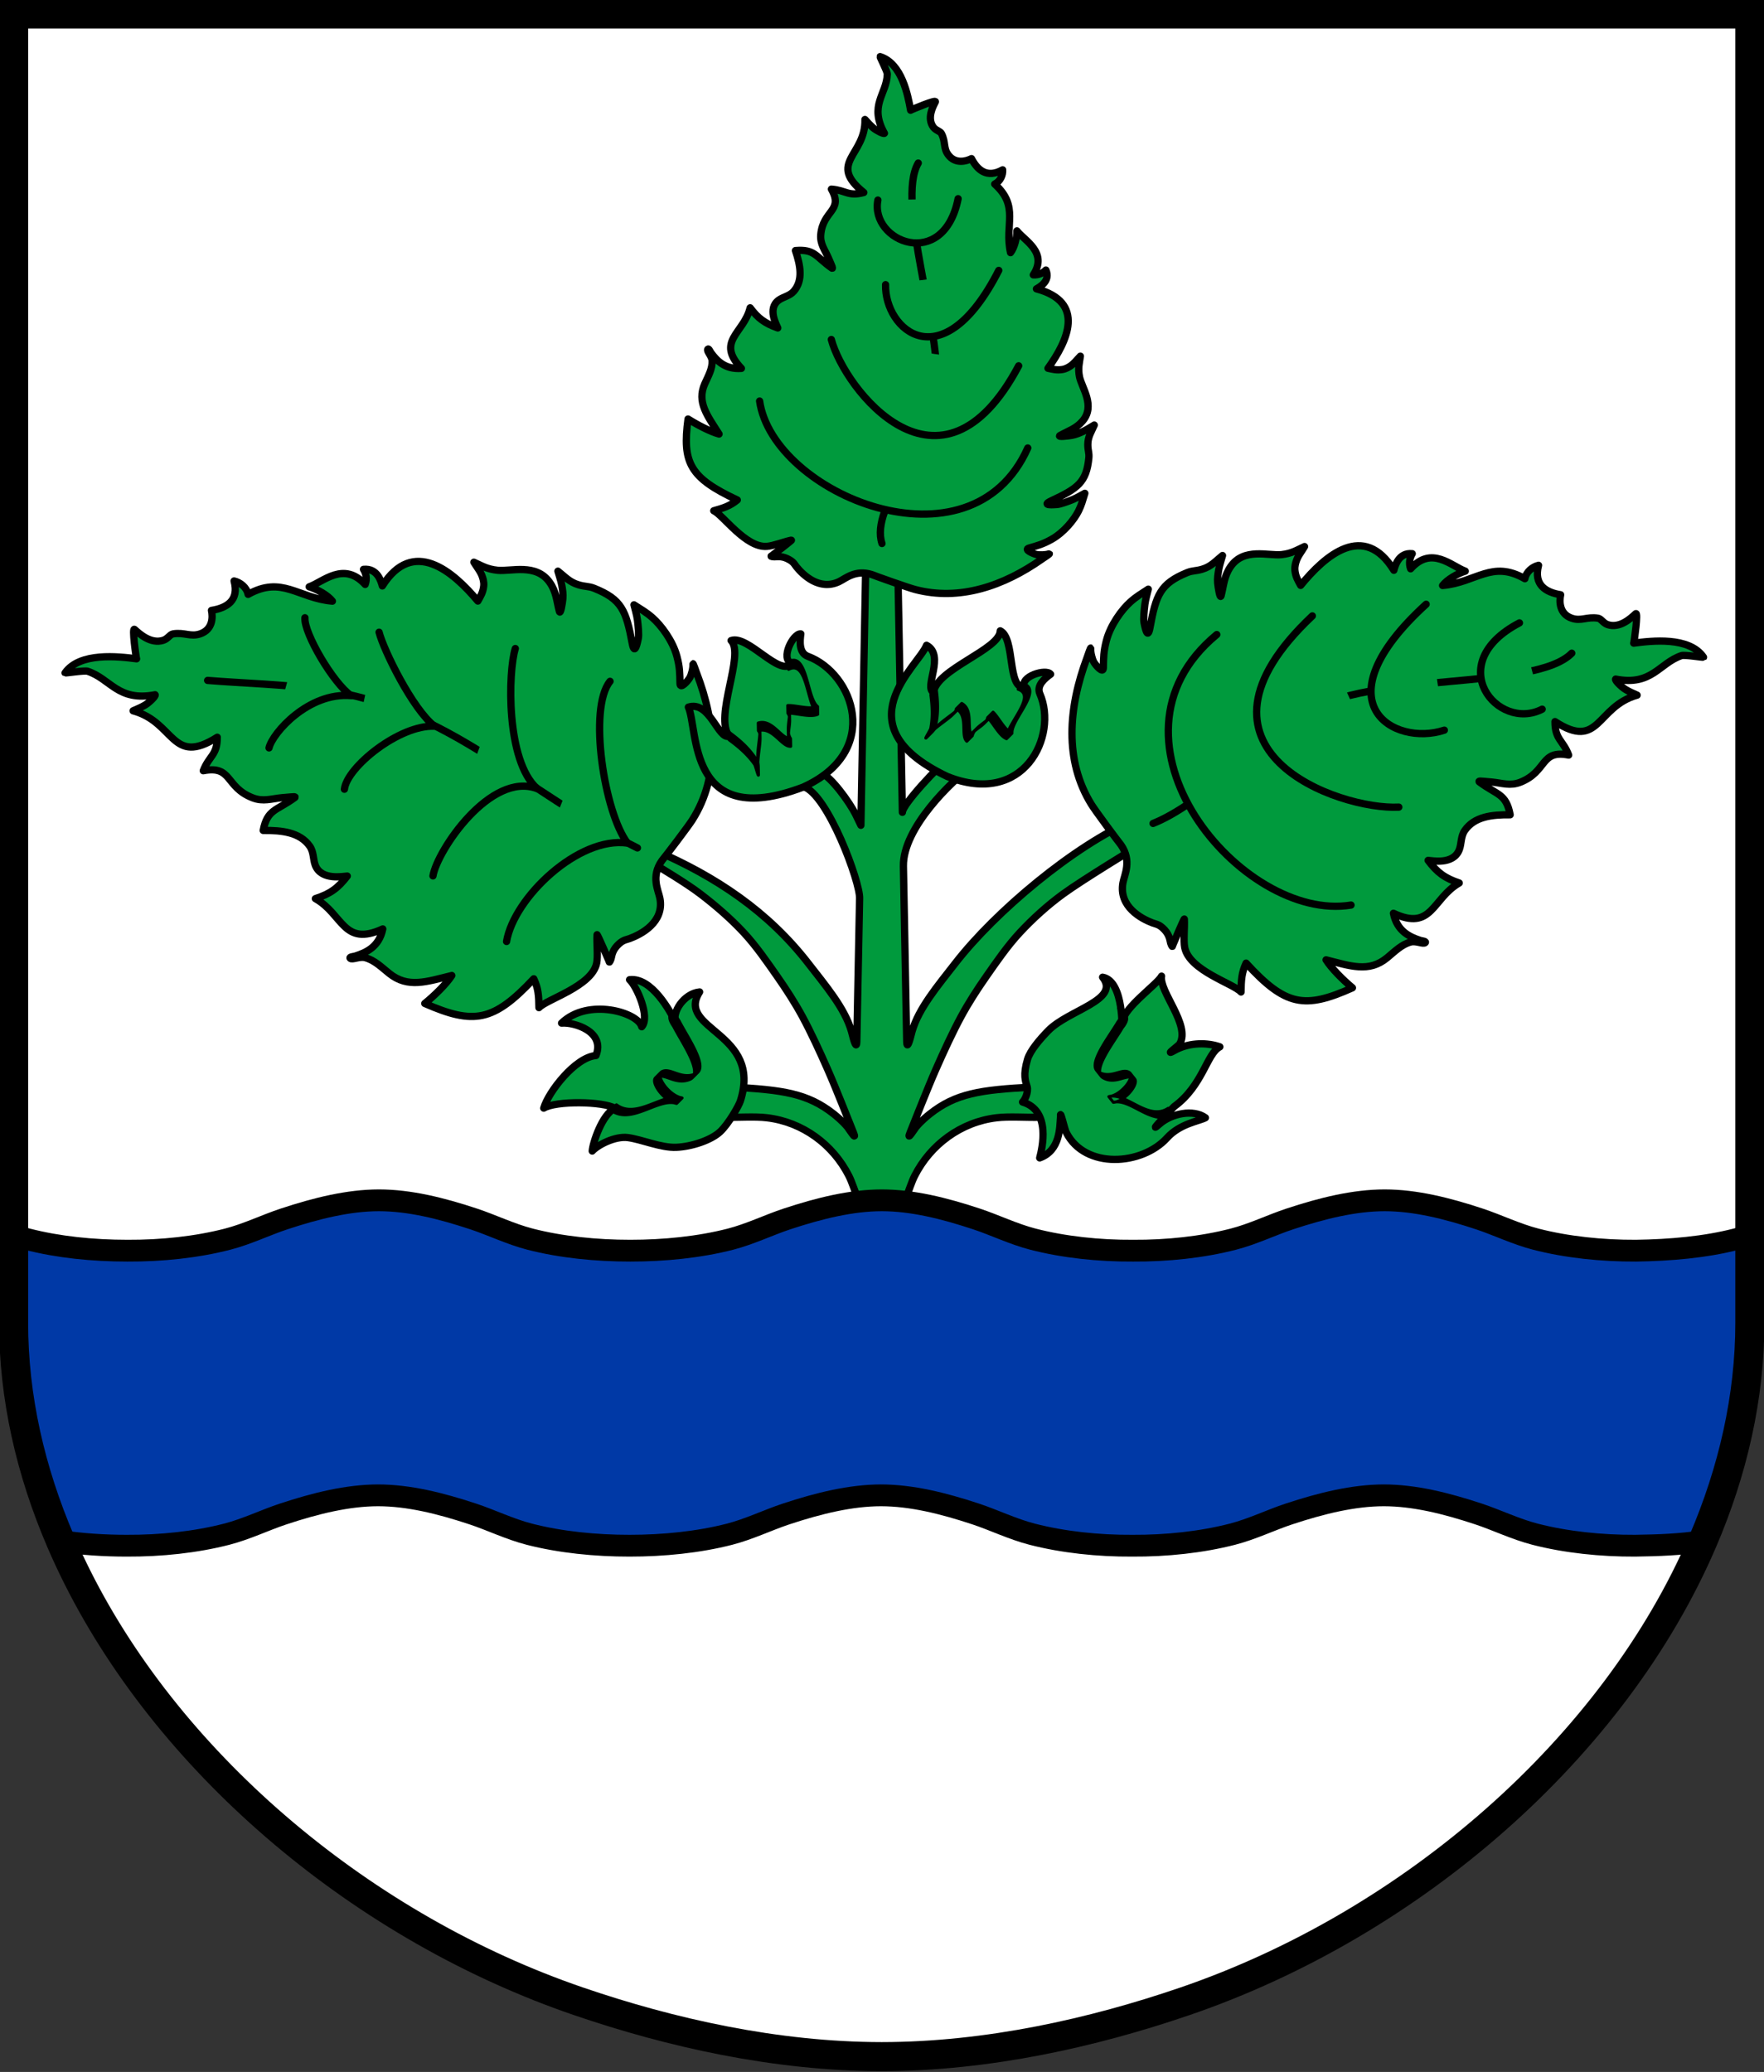 <?xml version="1.0" encoding="UTF-8" standalone="no"?>
<svg version="1.1" xmlns="http://www.w3.org/2000/svg" xmlns:xlink="http://www.w3.org/1999/xlink" xmlns:inkscape="http://www.inkscape.org/namespaces/inkscape" width="809.28" height="950.4">
	<rect width="100%" height="100%" fill="#333333" stroke="none"/>
	<g id="dp_dp001" transform="matrix(1,0,0,1,-4.807,-1.923)">
		<path id="dp_path002" fill="white" fill-rule="evenodd" stroke="black" stroke-width="0.133" stroke-linejoin="round" stroke-linecap="round" d="M 409.344,8.347 L 11.055,8.347 C 11.055,228.604 11.055,388.431 11.055,608.689 C 11.037,742.647 130.313,872.035 270.168,919.901 C 312.22,934.293 360.568,945.253 409.319,945.296 C 458.08,945.253 506.427,934.293 548.479,919.901 C 688.333,872.035 807.608,742.647 807.592,608.689 C 807.592,388.431 807.592,228.604 807.592,8.347 Z "/>
		<path id="dp_path003" fill="#009a3d" fill-rule="evenodd" stroke="black" stroke-width="3.333" stroke-linejoin="round" stroke-linecap="round" d="M 450.233,353.729 C 446.875,352.379 443.501,351.077 440.143,349.728 C 435.912,352.747 418.812,370.868 418.804,374.531 C 418.1,336.612 417.401,298.767 416.683,260.897 C 411.779,260.901 406.896,260.893 401.993,260.897 C 401.272,298.821 400.575,336.744 399.868,374.671 C 399.852,375.497 399.839,376.325 399.824,377.155 C 399.809,377.709 399.76,380.488 399.76,380.488 C 399.76,380.488 397.493,375.784 397.493,375.784 C 394.419,369.547 385.969,358.236 381.761,356.636 C 378.971,358.671 376.195,360.699 373.403,362.733 C 384.529,366.157 399.517,406.675 399.165,414.079 C 398.751,436.415 398.331,456.844 397.9,479.188 C 397.831,478.399 398.252,486.48 395.417,474.963 C 392.415,464.389 383.495,453.94 375.619,443.776 C 357.253,420.075 333.319,404.029 305.424,392.008 C 304.523,394.801 303.759,397.331 303.759,397.455 C 307.492,399.879 319.129,406.631 326.164,412 C 333.199,417.371 340.103,423.373 345.973,429.679 C 351.737,435.868 356.896,443.409 361.389,449.832 C 365.535,455.759 369.479,461.853 372.927,468.213 C 376.792,475.345 380.957,484.376 384.591,492.632 C 388.492,501.491 394.371,516.576 396.325,521.365 C 398.281,526.155 393.904,519.165 393.451,518.717 C 391.228,516.103 388.531,513.876 387.327,512.925 C 375.413,503.489 364.089,501.817 340.5,500.584 C 339.887,502.889 337.436,512.007 336.82,514.419 C 343.632,514.545 350.957,513.959 356.659,514.636 C 373.079,516.588 386.976,526.975 394.227,541.253 C 395.704,544.16 396.58,547.325 398.977,553.301 C 399.757,553.053 402.091,552.772 403.663,552.643 C 405.388,552.501 408.399,552.428 409.331,552.453 C 410.277,552.428 413.285,552.501 415.015,552.643 C 416.585,552.772 418.92,553.053 419.7,553.301 C 422.097,547.325 422.972,544.16 424.449,541.253 C 431.7,526.975 445.597,516.588 462.019,514.636 C 467.719,513.959 475.045,514.545 481.856,514.419 C 481.24,512.007 478.791,502.889 478.176,500.584 C 454.585,501.817 443.263,503.489 431.351,512.925 C 430.147,513.876 427.449,516.103 425.227,518.717 C 424.771,519.165 420.395,526.155 422.351,521.365 C 424.307,516.576 430.185,501.491 434.084,492.632 C 437.719,484.376 441.883,475.345 445.749,468.213 C 449.197,461.853 453.141,455.759 457.287,449.832 C 461.78,443.409 466.939,435.868 472.703,429.679 C 478.572,423.373 485.359,417.212 492.512,412 C 501.877,405.18 525.157,391.173 528.891,388.749 C 528.891,388.624 526.243,380.6 525.341,377.807 C 497.445,389.828 461.421,420.075 443.057,443.776 C 435.181,453.94 426.261,464.389 423.259,474.963 C 420.424,486.48 420.844,478.399 420.776,479.188 C 420.263,452.541 419.763,425.897 419.269,399.275 C 418.949,381.56 441.933,359.816 450.233,353.729 Z "/>
		<path id="dp_path004" fill="#009a3d" fill-rule="evenodd" stroke="black" stroke-width="3.333" stroke-linejoin="round" stroke-linecap="round" d="M 308.477,396.681 C 303.281,403.997 306.885,410.335 307.573,414.045 C 309.605,424.988 298.939,430.492 293.713,432.424 C 291.717,433.163 290.495,432.979 287.891,435.739 C 285.507,438.263 285.407,440.947 285.153,441.692 C 284.975,442.216 284.428,443.644 284.289,443.108 C 284.225,442.725 278.773,430.111 278.709,430.687 C 278.504,434.664 279.183,440.512 278.535,443.721 C 276.385,454.375 255.507,460.287 252.06,464.141 C 251.993,458.739 251.791,455.271 249.68,450.887 C 231.12,470.675 222.129,472.033 199.684,462.217 C 204.191,458.539 209.549,453.312 212.092,449.38 C 200.569,452.207 191.971,455.345 183.38,448.427 C 179.777,445.527 176.549,442.28 172.249,441.188 C 169.705,440.54 166.309,442.395 165.469,441.481 C 164.875,440.833 167.056,440.708 167.892,440.431 C 172.559,438.915 178.711,436.399 180.415,428.019 C 162.2,436.377 162.225,421.283 149.493,414.121 C 156.22,411.927 159.788,409.42 164.125,403.768 C 162.497,403.815 152.24,406.011 149.447,398.803 C 148.412,396.135 148.808,392.761 146.911,390.073 C 142.38,383.656 134.165,382.761 125.553,382.844 C 127.485,372.953 131.664,373.921 140.116,367.707 C 140.635,367.209 138.692,367.445 137.976,367.495 C 137.215,367.545 135.975,367.657 134.021,367.843 C 129.292,368.296 125.536,369.757 120.724,367.893 C 107.972,362.951 111.491,352.875 98.061,355.46 C 100.741,348.491 104.501,348.436 104.48,340.099 C 83.355,353.495 85.127,333.209 65.863,327.968 C 68.791,326.697 69.565,326.369 71.409,325.297 C 73.253,324.224 76.472,321.065 75.972,320.604 C 58.833,323.865 55.597,313.327 44.989,309.819 C 43.591,309.357 34.86,310.76 34.652,310.575 C 41.356,300.996 59.041,303.028 67.468,304.113 C 67.259,303.588 65.211,289.444 66.556,290.647 C 68.755,292.661 74.032,297.475 79.716,295.62 C 81.864,294.919 82.764,292.893 84.263,292.667 C 89.527,291.875 92.133,294.164 96.571,292.693 C 102.491,290.731 102.497,284.952 101.821,281.912 C 108.72,280.816 114.628,277.468 112.204,268.405 C 114.992,269.039 117.963,271.296 118.635,274.561 C 134.191,265.849 141.501,276.305 157.312,277.672 C 155.217,274.943 150.256,272.167 146.653,271.089 C 153.14,268.805 162.456,259.24 172.341,270.012 C 173.256,267.565 172.775,264.92 171.572,263.08 C 178.08,262.437 179.665,268.793 180.215,270.696 C 194.344,248.339 212.547,263.911 224.029,277.628 C 225.255,275.448 226.42,273.664 226.725,270.72 C 226.931,268.745 226.255,266.989 226.176,266.719 C 225.477,264.339 223.659,262.171 222.207,259.805 C 225.952,261.481 228.221,262.999 233.077,263.511 C 239.192,264.155 250.76,260.155 257.007,269.076 C 260.06,273.433 260.179,277.636 261.407,282.291 C 261.921,284.253 262.853,278.495 263.043,276.504 C 263.231,274.513 262.907,272.371 262.539,270.343 C 262.157,268.244 261.056,264.984 260.759,263.912 C 264.04,266.493 266.052,268.944 270.28,270.192 C 273.465,271.131 274.8,270.725 277.451,271.787 C 290.027,276.831 292.029,281.981 294.848,297.001 C 296.031,303.313 297.369,295.991 297.625,294.847 C 298.027,293.064 297.583,288.887 297.253,286.304 C 296.952,283.944 295.917,280.509 295.649,279.351 C 299.192,281.64 301.132,282.645 304.104,285.231 C 308.075,288.687 313.468,295.823 315.361,302.999 C 316.691,308.033 316.664,310.589 316.776,315.452 C 316.843,318.332 320.364,314.259 321.201,312.884 C 322.012,311.559 322.855,308.284 322.7,306.68 C 322.544,305.077 324.14,310.088 324.428,310.728 C 333.301,333.839 335.132,357.891 322.473,377.965 C 320.529,381.047 310.428,394.311 308.477,396.681 Z "/>
		<path id="dp_path005" fill="#009a3d" stroke="black" stroke-width="3.333" stroke-linejoin="round" stroke-linecap="round" d="M 297.241,390.867 C 243.499,364.271 211.919,326.68 152.083,318.196 C 135.273,315.813 116.411,315.353 100.059,314.027"/>
		<path id="dp_path006" fill="#009a3d" stroke="black" stroke-width="3.333" stroke-linejoin="round" stroke-linecap="round" d="M 162.813,363.945 C 163.931,353.78 188.084,334.297 204.176,335.044 C 194.156,327.325 180.821,300.156 178.716,291.919"/>
		<path id="dp_path007" fill="#009a3d" stroke="black" stroke-width="3.333" stroke-linejoin="round" stroke-linecap="round" d="M 144.701,285.287 C 144.167,292.311 157.644,315.275 165.881,321.015 C 146.34,319.347 129.796,338.181 128.228,344.977"/>
		<path id="dp_path008" fill="#009a3d" stroke="black" stroke-width="3.333" stroke-linejoin="round" stroke-linecap="round" d="M 203.444,403.696 C 205.393,392.012 229.908,355.637 251.247,363.676 C 236.872,350.879 237.875,310.097 241.217,299.4"/>
		<path id="dp_path009" fill="#009a3d" stroke="black" stroke-width="3.333" stroke-linejoin="round" stroke-linecap="round" d="M 284.675,314.443 C 274.533,326.923 282.111,374.839 292.696,388.655 C 270.244,385.424 240.604,413.615 237.205,433.783"/>
		<path id="dp_path010" fill="#009a3d" fill-rule="evenodd" stroke="black" stroke-width="3.333" stroke-linejoin="round" stroke-linecap="round" d="M 519.1,389.5 C 524.169,396.817 520.653,403.155 519.981,406.863 C 517.999,417.807 528.409,423.311 533.508,425.243 C 535.457,425.981 536.651,425.797 539.191,428.557 C 541.517,431.081 541.615,433.765 541.863,434.511 C 542.037,435.035 542.572,436.463 542.707,435.927 C 542.767,435.544 548.091,422.929 548.151,423.505 C 548.351,427.484 547.688,433.331 548.321,436.54 C 550.42,447.193 570.797,453.105 574.163,456.96 C 574.227,451.559 574.423,448.091 576.484,443.705 C 594.597,463.495 603.372,464.852 625.279,455.035 C 620.88,451.357 615.652,446.131 613.168,442.199 C 624.413,445.025 632.808,448.164 641.192,441.245 C 644.705,438.345 647.857,435.099 652.055,434.007 C 654.539,433.36 657.849,435.212 658.669,434.3 C 659.252,433.652 657.123,433.527 656.308,433.251 C 651.753,431.733 645.747,429.219 644.084,420.837 C 661.863,429.196 661.839,414.101 674.264,406.941 C 667.699,404.747 664.217,402.239 659.981,396.585 C 661.571,396.632 671.583,398.831 674.309,391.621 C 675.32,388.955 674.933,385.579 676.784,382.892 C 681.205,376.473 689.223,375.58 697.629,375.663 C 695.743,365.772 691.665,366.74 683.415,360.524 C 682.909,360.028 684.805,360.264 685.504,360.313 C 686.245,360.364 687.457,360.475 689.364,360.663 C 693.981,361.115 697.645,362.577 702.343,360.712 C 714.788,355.769 711.352,345.692 724.46,348.279 C 721.844,341.309 718.175,341.256 718.195,332.917 C 738.813,346.313 737.083,326.029 755.885,320.787 C 753.027,319.517 752.272,319.187 750.471,318.115 C 748.671,317.043 745.529,313.885 746.02,313.424 C 762.747,316.685 765.905,306.144 776.256,302.637 C 777.623,302.175 786.143,303.579 786.347,303.393 C 779.803,293.815 762.543,295.847 754.32,296.932 C 754.523,296.405 756.523,282.264 755.208,283.465 C 753.063,285.48 747.913,290.293 742.365,288.439 C 740.268,287.737 739.391,285.712 737.929,285.487 C 732.791,284.693 730.245,286.983 725.916,285.512 C 720.139,283.549 720.131,277.771 720.791,274.731 C 714.057,273.635 708.292,270.287 710.656,261.224 C 707.937,261.857 705.037,264.115 704.38,267.38 C 689.199,258.668 682.064,269.125 666.633,270.491 C 668.679,267.76 673.52,264.987 677.035,263.908 C 670.705,261.624 661.612,252.059 651.964,262.831 C 651.071,260.384 651.541,257.739 652.715,255.899 C 646.363,255.255 644.815,261.612 644.28,263.515 C 630.492,241.156 612.724,256.731 601.517,270.447 C 600.323,268.267 599.187,266.483 598.887,263.539 C 598.685,261.564 599.345,259.808 599.424,259.537 C 600.104,257.159 601.881,254.989 603.299,252.625 C 599.64,254.3 597.427,255.817 592.688,256.329 C 586.719,256.973 575.431,252.973 569.332,261.893 C 566.353,266.252 566.236,270.455 565.039,275.111 C 564.536,277.071 563.624,271.313 563.441,269.323 C 563.259,267.332 563.575,265.188 563.935,263.16 C 564.307,261.063 565.38,257.803 565.669,256.732 C 562.468,259.312 560.504,261.764 556.38,263.009 C 553.269,263.949 551.968,263.543 549.38,264.605 C 537.105,269.648 535.151,274.8 532.401,289.82 C 531.245,296.132 529.94,288.809 529.689,287.665 C 529.299,285.883 529.731,281.705 530.053,279.123 C 530.348,276.763 531.356,273.328 531.619,272.169 C 528.16,274.459 526.265,275.464 523.367,278.051 C 519.492,281.505 514.228,288.641 512.38,295.817 C 511.081,300.853 511.109,303.408 510.999,308.271 C 510.933,311.151 507.497,307.077 506.679,305.704 C 505.889,304.377 505.067,301.103 505.217,299.499 C 505.369,297.896 503.812,302.908 503.529,303.548 C 494.872,326.657 493.085,350.711 505.44,370.784 C 507.336,373.867 517.195,387.129 519.1,389.5 Z "/>
		<path id="dp_path011" fill="#009a3d" stroke="black" stroke-width="3.333" stroke-linejoin="round" stroke-linecap="round" d="M 533.8,379.635 C 554.904,371.208 579.541,345.589 604.052,329.071 C 632.831,309.679 708.723,318.969 725.897,301.545"/>
		<path id="dp_path012" fill="#009a3d" stroke="black" stroke-width="3.333" stroke-linejoin="round" stroke-linecap="round" d="M 624.629,417.075 C 574.692,425.275 504.395,341.481 563.033,292.988"/>
		<path id="dp_path013" fill="#009a3d" stroke="black" stroke-width="3.333" stroke-linejoin="round" stroke-linecap="round" d="M 646.552,372.147 C 619.061,373.573 541.456,346.117 606.881,284.431"/>
		<path id="dp_path014" fill="#009a3d" stroke="black" stroke-width="3.333" stroke-linejoin="round" stroke-linecap="round" d="M 667.433,336.847 C 644.184,344.529 609.505,324.316 659.081,279.083"/>
		<path id="dp_path015" fill="#009a3d" stroke="black" stroke-width="3.333" stroke-linejoin="round" stroke-linecap="round" d="M 701.887,287.64 C 666.108,306.376 691.908,337.757 712.325,327.219"/>
		<path id="dp_path016" fill="#009a3d" fill-rule="evenodd" stroke="black" stroke-width="3.333" stroke-linejoin="round" stroke-linecap="round" d="M 404.815,265.484 C 397.181,263.043 392.655,267.371 389.637,268.776 C 380.74,272.917 373.263,265.707 370.259,262 C 369.108,260.581 368.953,259.568 365.908,258.135 C 363.123,256.823 360.788,257.363 360.081,257.333 C 359.584,257.313 358.213,257.208 358.639,256.973 C 358.952,256.835 368.409,249.587 367.897,249.669 C 364.421,250.425 359.564,252.315 356.633,252.54 C 346.912,253.289 336.459,238.057 332.255,236.205 C 336.888,234.907 339.821,233.945 343.053,231.253 C 321.252,221.067 317.773,214.232 320.456,194.12 C 324.779,196.853 330.653,199.907 334.692,201.02 C 329.299,192.513 324.388,186.4 328.135,177.973 C 329.705,174.441 331.672,171.123 331.507,167.452 C 331.411,165.281 328.943,163.009 329.513,162.131 C 329.916,161.507 330.585,163.213 331.039,163.815 C 333.544,167.173 337.289,171.485 344.94,170.904 C 333.064,158.352 346.064,154.885 348.956,143.112 C 352.575,147.953 355.648,150.209 361.628,152.355 C 361.169,151.072 356.644,143.423 362.131,139.537 C 364.16,138.097 367.167,137.635 368.992,135.507 C 373.352,130.423 372.012,123.684 369.728,116.855 C 378.736,116.108 378.977,119.653 386.499,124.94 C 387.059,125.236 386.356,123.747 386.131,123.187 C 385.891,122.595 385.477,121.633 384.815,120.125 C 383.209,116.468 380.987,113.82 381.353,109.563 C 382.333,98.285 391.911,98.755 386.235,88.676 C 392.921,89.196 393.933,92.173 401.105,90.232 C 384.147,76.531 402.063,73.255 401.624,56.728 C 403.471,58.764 403.952,59.303 405.349,60.52 C 406.745,61.741 410.289,63.569 410.56,63.064 C 403.348,50.192 411.589,45.185 411.883,35.941 C 411.921,34.724 408.471,28.107 408.576,27.897 C 418.544,31.017 421.337,45.547 422.569,52.497 C 422.968,52.209 434.615,47.315 433.927,48.663 C 432.756,50.875 429.969,56.183 433.027,60.272 C 434.181,61.819 436.156,62.065 436.735,63.205 C 438.769,67.208 437.469,69.809 439.876,72.997 C 443.085,77.252 448.063,75.921 450.504,74.683 C 453.22,79.915 457.62,83.839 464.796,79.819 C 464.968,82.18 463.788,85.065 461.151,86.352 C 472.645,96.708 465.524,104.936 468.411,117.823 C 470.223,115.525 471.335,110.941 471.337,107.828 C 474.972,112.457 485.597,117.656 478.865,128.003 C 481.207,128.164 483.36,127.171 484.635,125.789 C 486.859,130.817 481.796,133.544 480.299,134.419 C 503.173,140.489 494.447,158.559 485.591,170.855 C 487.78,171.327 489.615,171.839 492.228,171.404 C 493.981,171.111 495.317,170.168 495.531,170.041 C 497.4,168.937 498.8,166.989 500.461,165.289 C 499.983,168.656 499.26,170.811 500.065,174.788 C 501.083,179.799 507.496,188.073 501.424,195.099 C 498.457,198.532 494.872,199.597 491.177,201.648 C 489.623,202.511 494.819,201.924 496.581,201.613 C 498.343,201.303 500.104,200.551 501.755,199.788 C 503.463,199.001 505.987,197.373 506.831,196.891 C 505.453,200.095 503.861,202.26 503.873,205.908 C 503.884,208.66 504.576,209.625 504.343,211.977 C 503.233,223.143 499.315,225.924 487.112,231.632 C 481.981,234.029 488.627,233.403 489.677,233.343 C 491.315,233.249 494.797,231.933 496.936,231.075 C 498.889,230.291 501.579,228.675 502.508,228.195 C 501.447,231.539 501.081,233.315 499.62,236.275 C 497.665,240.229 492.908,246.164 487.219,249.327 C 483.225,251.547 481.021,252.115 476.863,253.327 C 474.401,254.045 478.811,255.904 480.209,256.253 C 481.56,256.591 484.595,256.504 485.933,256.011 C 487.275,255.517 483.371,257.944 482.895,258.32 C 465.283,270.709 445.051,277.719 424.52,272.291 C 421.368,271.457 407.356,266.488 404.815,265.484 Z "/>
		<path id="dp_path017" fill="#009a3d" stroke="black" stroke-width="3.333" stroke-linejoin="round" stroke-linecap="round" d="M 409.436,251.229 C 403.768,234.069 432.16,206.492 434.463,182.327 C 437.236,153.241 415.604,94.729 426.079,76.715"/>
		<path id="dp_path018" fill="#009a3d" stroke="black" stroke-width="3.333" stroke-linejoin="round" stroke-linecap="round" d="M 353.301,185.885 C 359.388,228.459 450.016,266.376 476.32,207.411"/>
		<path id="dp_path019" fill="#009a3d" stroke="black" stroke-width="3.333" stroke-linejoin="round" stroke-linecap="round" d="M 386.199,157.651 C 392.208,180.375 436.271,237.255 472.143,169.715"/>
		<path id="dp_path020" fill="#009a3d" stroke="black" stroke-width="3.333" stroke-linejoin="round" stroke-linecap="round" d="M 411.087,132.491 C 410.593,153.204 437.12,176.787 463.004,125.957"/>
		<path id="dp_path021" fill="#009a3d" stroke="black" stroke-width="3.333" stroke-linejoin="round" stroke-linecap="round" d="M 444.371,93.063 C 437.661,126.536 403.861,112.764 407.555,93.697"/>
		<path id="dp_path022" fill="#009a3d" fill-rule="evenodd" stroke="black" stroke-width="3.333" stroke-linejoin="round" stroke-linecap="round" d="M 344.456,506.973 C 343.737,509.199 339.056,517.428 335.187,521.056 C 331.069,524.916 322.125,527.908 315.019,528.196 C 308.024,528.48 299.245,524.585 292.9,523.739 C 286.892,522.936 278.889,527.229 276.508,529.907 C 276.708,526.284 281.101,512.883 286.949,510.287 C 281.5,507.064 259.877,506.773 254.259,510.224 C 256.397,502.78 268.721,486.863 278.22,486.092 C 282.612,474.968 268.008,470.688 262.44,471.223 C 274.588,459.464 297.595,466.324 299.211,472.893 C 303.251,468.505 296.867,454.233 293.631,451.316 C 303.755,450.084 312.303,465.815 314.832,471.013 C 312.893,466.272 318.615,457.629 325.775,456.923 C 314.672,474.409 354.689,475.271 344.456,506.973 Z "/>
		<path id="dp_path023" fill="#009a3d" fill-rule="evenodd" stroke="black" stroke-width="3.333" stroke-linejoin="round" stroke-linecap="round" d="M 429.884,297.908 C 426.075,307.715 390.479,334.764 439.297,358.048 C 474.563,372.263 490.3,339.537 481.872,320.16 C 480.153,316.207 484.392,312.919 486.793,311.173 C 484.771,308.496 472.501,312.211 474.812,317.164 C 466.753,317.984 470.675,294.736 463.687,291.277 C 463.544,299.835 434.443,308.811 433.093,319.517 C 428.493,317.199 438.549,302.58 429.884,297.908 Z "/>
		<path id="dp_path024" fill="#009a3d" fill-rule="evenodd" stroke="black" stroke-width="3.333" stroke-linejoin="round" stroke-linecap="round" d="M 473.928,507.424 C 475.093,506.38 476.679,502.788 476.04,500.424 C 475.249,497.813 474.049,495.116 476.209,487.839 C 477.393,483.845 481.845,478.664 485.709,474.693 C 495.003,465.14 518.971,460.671 510.649,450.163 C 521.004,451.973 519.176,476.977 519.755,470.56 C 520.335,464.141 536.024,453.177 537.703,449.673 C 536.467,456.571 551.028,472.073 546.084,480.651 C 546.131,481.245 537.451,487.293 544.557,483.268 C 551.047,480.065 558.791,480.119 564.445,482.099 C 558.408,485.184 556.715,499.82 543.488,509.497 C 543.052,509.872 541.189,511.881 539.423,513.648 C 538.988,514.283 531.385,522.241 536.812,517.456 C 542.239,512.671 552.329,510.603 557.82,514.632 C 555.039,516.168 546.196,517.264 540.231,523.857 C 528.787,536.503 502.549,538.423 493.963,521.337 C 493.24,520.131 490.984,509.872 491.356,514.288 C 490.959,518.832 491.356,529.612 481.788,533.056 C 482.869,528.784 487.199,511.353 473.928,507.424 Z "/>
		<path id="dp_path025" fill="#009a3d" fill-rule="evenodd" stroke="black" stroke-width="3.333" stroke-linejoin="round" stroke-linecap="round" d="M 320.604,326.288 C 325.284,336.339 319.884,383.14 373.204,363 C 409.739,346.553 396.333,310.713 375.449,302.985 C 371.191,301.409 371.783,295.789 372.207,292.689 C 368.695,292.272 362.568,304.313 368.02,306.171 C 362.767,312.896 347.949,292.955 340.22,295.745 C 346.624,302.097 332.22,330.776 339.377,339.611 C 334.26,341.417 330.477,323.107 320.604,326.288 Z "/>
		<path id="dp_path026" fill="black" stroke="black" stroke-width="1.333" stroke-linejoin="round" stroke-linecap="round" d="M 339.288,341.269 L 340.236,341.983 L 340.812,342.417 L 341.444,342.904 L 342.127,343.441 L 342.487,343.728 L 342.855,344.028 L 343.231,344.339 L 343.616,344.663 L 344.008,344.999 L 344.408,345.347 L 344.811,345.707 L 345.221,346.077 L 345.632,346.461 L 346.048,346.855 L 346.465,347.261 L 346.881,347.679 L 347.299,348.108 L 347.715,348.547 L 348.131,349 L 348.541,349.461 L 348.952,349.936 L 349.355,350.419 L 349.755,350.913 L 350.148,351.42 L 350.533,351.935 L 350.721,352.199 L 350.908,352.461 L 350.933,352.48 L 350.959,352.509 L 350.987,352.552 L 351.017,352.604 L 351.083,352.74 L 351.155,352.912 L 351.232,353.119 L 351.316,353.352 L 351.401,353.612 L 351.493,353.891 L 351.68,354.491 L 351.871,355.12 L 352.061,355.741 L 352.241,356.321 L 352.404,356.824 L 352.481,357.036 L 352.548,357.216 L 352.609,357.36 L 352.639,357.417 L 352.665,357.464 L 352.688,357.499 L 352.709,357.521 L 352.731,357.533 L 352.739,357.533 L 352.747,357.532 L 352.763,357.516 L 352.773,357.487 L 352.781,357.443 L 352.788,357.384 L 352.791,357.308 L 352.791,357.217 L 352.717,353.653 L 352.708,353.42 L 352.687,353.117 L 352.649,352.737 L 352.6,352.279 L 352.533,351.736 L 352.499,351.44 L 352.468,351.141 L 352.447,350.835 L 352.428,350.527 L 352.413,350.217 L 352.404,349.901 L 352.48,353.467 L 352.475,353.147 L 352.475,352.827 L 352.477,352.501 L 352.487,352.175 L 352.497,351.845 L 352.511,351.512 L 352.551,350.845 L 352.6,350.171 L 352.66,349.492 L 352.728,348.813 L 352.801,348.133 L 352.879,347.455 L 353.039,346.109 L 353.199,344.796 L 353.272,344.152 L 353.339,343.524 L 353.401,342.909 L 353.452,342.312 L 353.492,341.733 L 353.519,341.173 L 353.527,340.904 L 353.532,340.637 L 353.532,340.379 L 353.529,340.124 L 353.456,336.559 L 353.448,336.312 L 353.433,336.072 L 353.417,335.84 L 353.395,335.612 L 353.368,335.395 L 353.335,335.184 L 353.296,334.98 L 353.251,334.785 L 353.2,334.599 L 353.141,334.423 L 353.077,334.252 L 353.008,334.092 L 352.929,333.941 L 352.845,333.8 L 352.752,333.667 L 352.652,333.547 L 352.728,337.112 L 352.88,337.067 L 353.031,337.027 L 353.181,336.989 L 353.332,336.956 L 353.48,336.928 L 353.628,336.904 L 353.775,336.883 L 353.921,336.865 L 354.067,336.852 L 354.212,336.843 L 354.357,336.837 L 354.5,336.835 L 354.643,336.836 L 354.784,336.84 L 354.925,336.847 L 355.065,336.857 L 355.204,336.872 L 355.343,336.889 L 355.617,336.935 L 355.891,336.991 L 356.16,337.057 L 356.425,337.136 L 356.689,337.227 L 356.951,337.325 L 357.208,337.433 L 357.465,337.551 L 357.717,337.679 L 357.969,337.812 L 358.217,337.953 L 358.461,338.104 L 358.705,338.259 L 358.947,338.419 L 359.187,338.587 L 359.424,338.759 L 359.659,338.936 L 359.892,339.119 L 360.121,339.303 L 360.351,339.491 L 360.577,339.681 L 361.027,340.069 L 361.468,340.461 L 361.904,340.856 L 362.757,341.631 L 363.176,342.003 L 363.589,342.361 L 363.796,342.533 L 364,342.701 L 364.205,342.863 L 364.407,343.017 L 364.608,343.167 L 364.809,343.309 L 365.009,343.443 L 365.209,343.571 L 365.409,343.687 L 365.608,343.795 L 365.807,343.895 L 366.003,343.984 L 366.201,344.063 L 366.399,344.131 L 366.595,344.185 L 366.792,344.231 L 366.987,344.261 L 367.085,344.273 L 367.184,344.28 L 367.283,344.284 L 367.379,344.285 L 367.477,344.283 L 367.576,344.277 L 367.503,340.712 L 367.372,340.505 L 367.253,340.295 L 367.143,340.08 L 367.041,339.861 L 366.948,339.637 L 366.867,339.411 L 366.791,339.18 L 366.723,338.945 L 366.663,338.708 L 366.611,338.467 L 366.564,338.223 L 366.527,337.976 L 366.495,337.727 L 366.468,337.475 L 366.448,337.221 L 366.435,336.963 L 366.423,336.705 L 366.497,340.271 L 366.493,340.009 L 366.493,339.748 L 366.497,339.485 L 366.507,339.22 L 366.517,338.955 L 366.552,338.419 L 366.596,337.883 L 366.651,337.345 L 366.708,336.809 L 366.772,336.275 L 366.899,335.215 L 366.957,334.693 L 367.012,334.181 L 367.055,333.676 L 367.088,333.181 L 367.099,332.939 L 367.108,332.699 L 367.112,332.461 L 367.112,332.229 L 367.037,328.663 L 367.031,328.432 L 367.021,328.208 L 367.005,327.987 L 366.985,327.769 L 366.957,327.555 L 366.925,327.347 L 366.887,327.143 L 366.84,326.941 L 366.788,326.748 L 366.728,326.56 L 366.659,326.375 L 366.583,326.196 L 366.497,326.024 L 366.405,325.857 L 366.303,325.696 L 366.192,325.543 L 366.265,329.108 L 366.433,329.099 L 366.603,329.095 L 366.779,329.092 L 366.959,329.093 L 367.333,329.105 L 367.723,329.129 L 368.127,329.163 L 368.544,329.204 L 368.973,329.255 L 369.415,329.309 L 369.863,329.372 L 370.323,329.437 L 371.259,329.576 L 372.215,329.717 L 372.696,329.785 L 373.179,329.849 L 373.66,329.913 L 374.14,329.969 L 374.616,330.02 L 375.089,330.063 L 375.557,330.097 L 376.016,330.121 L 376.471,330.133 L 376.692,330.137 L 376.915,330.136 L 377.131,330.131 L 377.347,330.124 L 377.559,330.113 L 377.767,330.097 L 377.973,330.079 L 378.175,330.056 L 378.375,330.029 L 378.569,329.999 L 378.761,329.961 L 378.948,329.92 L 379.131,329.875 L 379.308,329.825 L 379.483,329.769 L 379.652,329.708 L 379.817,329.643 L 379.976,329.572 L 379.903,326.005 L 379.784,325.908 L 379.668,325.804 L 379.553,325.695 L 379.441,325.579 L 379.332,325.456 L 379.223,325.329 L 379.116,325.196 L 379.011,325.059 L 378.908,324.915 L 378.807,324.767 L 378.705,324.612 L 378.607,324.453 L 378.511,324.289 L 378.415,324.123 L 378.32,323.949 L 378.228,323.772 L 378.047,323.405 L 377.872,323.023 L 377.699,322.621 L 377.532,322.209 L 377.368,321.783 L 377.209,321.343 L 377.055,320.895 L 376.9,320.433 L 376.749,319.961 L 376.601,319.484 L 376.456,318.999 L 376.312,318.504 L 376.028,317.505 L 375.745,316.491 L 375.464,315.471 L 375.179,314.453 L 374.888,313.443 L 374.74,312.945 L 374.591,312.453 L 374.439,311.964 L 374.283,311.487 L 374.123,311.016 L 373.96,310.555 L 373.792,310.103 L 373.621,309.663 L 373.445,309.235 L 373.265,308.821 L 373.077,308.42 L 372.885,308.035 L 372.788,307.849 L 372.687,307.667 L 372.585,307.489 L 372.481,307.316 L 372.376,307.147 L 372.271,306.983 L 372.163,306.821 L 372.053,306.668 L 371.94,306.519 L 371.827,306.373 L 371.711,306.235 L 371.592,306.101 L 371.473,305.973 L 371.351,305.851 L 371.228,305.733 L 371.101,305.623 L 370.973,305.517 L 370.843,305.42 L 370.709,305.328 L 370.575,305.243 L 370.437,305.161 L 370.297,305.089 L 370.155,305.021 L 370.011,304.964 L 369.861,304.911 L 369.712,304.867 L 369.56,304.828 L 369.404,304.799 L 369.248,304.775 L 369.085,304.76 L 368.924,304.753 L 368.757,304.753 L 368.588,304.761 L 368.417,304.777 L 368.241,304.803 L 368.064,304.835 L 367.884,304.876 L 367.699,304.927 L 367.512,304.985 L 367.321,305.053 L 367.128,305.129 L 366.932,305.216 L 366.732,305.311 L 366.528,305.415 L 366.601,308.981 L 366.805,308.877 L 366.805,308.877 L 367.005,308.783 L 367.005,308.783 L 367.201,308.696 L 367.201,308.696 L 367.395,308.619 L 367.395,308.619 L 367.585,308.552 L 367.585,308.552 L 367.772,308.492 L 367.772,308.492 L 367.957,308.443 L 367.957,308.443 L 368.139,308.401 L 368.139,308.401 L 368.315,308.368 L 368.315,308.368 L 368.491,308.344 L 368.491,308.344 L 368.664,308.327 L 368.664,308.327 L 368.831,308.317 L 368.831,308.317 L 368.999,308.317 L 368.999,308.317 L 369.161,308.325 L 369.161,308.325 L 369.321,308.341 L 369.321,308.341 L 369.479,308.364 L 369.479,308.364 L 369.635,308.395 L 369.635,308.395 L 369.787,308.433 L 369.787,308.433 L 369.937,308.476 L 369.937,308.476 L 370.085,308.529 L 370.085,308.529 L 370.229,308.588 L 370.229,308.588 L 370.372,308.655 L 370.372,308.655 L 370.512,308.728 L 370.512,308.728 L 370.649,308.807 L 370.649,308.807 L 370.783,308.893 L 370.783,308.893 L 370.916,308.985 L 370.916,308.985 L 371.048,309.084 L 371.048,309.084 L 371.176,309.188 L 371.176,309.188 L 371.301,309.299 L 371.301,309.299 L 371.427,309.416 L 371.427,309.416 L 371.547,309.539 L 371.547,309.539 L 371.667,309.668 L 371.667,309.668 L 371.785,309.8 L 371.785,309.8 L 371.9,309.94 L 371.9,309.94 L 372.015,310.084 L 372.015,310.084 L 372.127,310.235 L 372.127,310.235 L 372.236,310.388 L 372.236,310.388 L 372.347,310.547 L 372.347,310.547 L 372.452,310.713 L 372.452,310.713 L 372.557,310.881 L 372.557,310.881 L 372.659,311.056 L 372.659,311.056 L 372.76,311.232 L 372.76,311.232 L 372.861,311.415 L 372.861,311.415 L 372.959,311.601 L 372.959,311.601 L 373.151,311.987 L 373.151,311.987 L 373.339,312.385 L 373.339,312.385 L 373.52,312.801 L 373.52,312.801 L 373.695,313.229 L 373.695,313.229 L 373.868,313.669 L 373.868,313.669 L 374.033,314.12 L 374.033,314.12 L 374.197,314.58 L 374.197,314.58 L 374.356,315.052 L 374.356,315.052 L 374.512,315.531 L 374.512,315.531 L 374.664,316.019 L 374.664,316.019 L 374.815,316.511 L 374.815,316.511 L 374.963,317.009 L 374.963,317.009 L 375.253,318.017 L 375.253,318.017 L 375.537,319.036 L 375.537,319.036 L 375.819,320.056 L 375.819,320.056 L 376.101,321.071 L 376.101,321.071 L 376.387,322.071 L 376.387,322.071 L 376.531,322.564 L 376.531,322.564 L 376.676,323.048 L 376.676,323.048 L 376.824,323.528 L 376.824,323.528 L 376.973,323.999 L 376.973,323.999 L 377.128,324.459 L 377.128,324.459 L 377.283,324.909 L 377.283,324.909 L 377.444,325.348 L 377.444,325.348 L 377.605,325.773 L 377.605,325.773 L 377.773,326.188 L 377.773,326.188 L 377.945,326.587 L 377.945,326.587 L 378.121,326.971 L 378.121,326.971 L 378.301,327.339 L 378.301,327.339 L 378.393,327.515 L 378.393,327.515 L 378.488,327.688 L 378.488,327.688 L 378.584,327.855 L 378.584,327.855 L 378.68,328.02 L 378.68,328.02 L 378.779,328.177 L 378.779,328.177 L 378.88,328.332 L 378.88,328.332 L 378.983,328.48 L 378.983,328.48 L 379.085,328.624 L 379.085,328.624 L 379.191,328.763 L 379.191,328.763 L 379.297,328.896 L 379.297,328.896 L 379.405,329.021 L 379.405,329.021 L 379.516,329.145 L 379.516,329.145 L 379.628,329.26 L 379.628,329.26 L 379.741,329.371 L 379.741,329.371 L 379.859,329.475 L 379.859,329.475 L 379.976,329.572 L 379.903,326.005 L 379.741,326.077 L 379.741,326.077 L 379.579,326.143 L 379.579,326.143 L 379.408,326.203 L 379.408,326.203 L 379.235,326.259 L 379.235,326.259 L 379.056,326.308 L 379.056,326.308 L 378.873,326.355 L 378.873,326.355 L 378.687,326.395 L 378.687,326.395 L 378.495,326.432 L 378.495,326.432 L 378.3,326.464 L 378.3,326.464 L 378.1,326.491 L 378.1,326.491 L 377.899,326.513 L 377.899,326.513 L 377.693,326.532 L 377.693,326.532 L 377.485,326.547 L 377.485,326.547 L 377.272,326.56 L 377.272,326.56 L 377.057,326.567 L 377.057,326.567 L 376.839,326.571 L 376.839,326.571 L 376.619,326.572 L 376.619,326.572 L 376.396,326.569 L 376.396,326.569 L 375.943,326.556 L 375.943,326.556 L 375.483,326.532 L 375.483,326.532 L 375.016,326.497 L 375.016,326.497 L 374.543,326.455 L 374.543,326.455 L 374.065,326.403 L 374.065,326.403 L 373.585,326.348 L 373.585,326.348 L 373.104,326.285 L 373.104,326.285 L 372.621,326.22 L 372.621,326.22 L 372.14,326.151 L 372.14,326.151 L 371.185,326.009 L 371.185,326.009 L 370.248,325.871 L 370.248,325.871 L 369.789,325.805 L 369.789,325.805 L 369.341,325.745 L 369.341,325.745 L 368.899,325.689 L 368.899,325.689 L 368.471,325.64 L 368.471,325.64 L 368.052,325.597 L 368.052,325.597 L 367.649,325.563 L 367.649,325.563 L 367.26,325.541 L 367.26,325.541 L 366.885,325.527 L 366.885,325.527 L 366.704,325.525 L 366.704,325.525 L 366.529,325.528 L 366.529,325.528 L 366.357,325.533 L 366.357,325.533 L 366.192,325.543 L 366.265,329.108 L 366.376,329.261 L 366.376,329.261 L 366.48,329.423 L 366.48,329.423 L 366.571,329.589 L 366.571,329.589 L 366.656,329.763 L 366.656,329.763 L 366.733,329.94 L 366.733,329.94 L 366.801,330.124 L 366.801,330.124 L 366.861,330.315 L 366.861,330.315 L 366.915,330.508 L 366.915,330.508 L 366.96,330.708 L 366.96,330.708 L 367,330.911 L 367,330.911 L 367.033,331.12 L 367.033,331.12 L 367.06,331.333 L 367.06,331.333 L 367.08,331.553 L 367.08,331.553 L 367.095,331.773 L 367.095,331.773 L 367.105,331.999 L 367.105,331.999 L 367.112,332.229 L 367.037,328.663 L 367.037,328.897 L 367.037,328.897 L 367.033,329.133 L 367.033,329.133 L 367.025,329.373 L 367.025,329.373 L 367.015,329.616 L 367.015,329.616 L 366.981,330.111 L 366.981,330.111 L 366.937,330.615 L 366.937,330.615 L 366.884,331.129 L 366.884,331.129 L 366.825,331.649 L 366.825,331.649 L 366.697,332.708 L 366.697,332.708 L 366.635,333.243 L 366.635,333.243 L 366.577,333.78 L 366.577,333.78 L 366.521,334.319 L 366.521,334.319 L 366.479,334.855 L 366.479,334.855 L 366.444,335.389 L 366.444,335.389 L 366.433,335.653 L 366.433,335.653 L 366.423,335.92 L 366.423,335.92 L 366.419,336.181 L 366.419,336.181 L 366.419,336.445 L 366.419,336.445 L 366.423,336.705 L 366.497,340.271 L 366.508,340.529 L 366.508,340.529 L 366.521,340.785 L 366.521,340.785 L 366.543,341.039 L 366.543,341.039 L 366.568,341.293 L 366.568,341.293 L 366.6,341.543 L 366.6,341.543 L 366.639,341.789 L 366.639,341.789 L 366.685,342.033 L 366.685,342.033 L 366.737,342.273 L 366.737,342.273 L 366.796,342.512 L 366.796,342.512 L 366.864,342.747 L 366.864,342.747 L 366.94,342.976 L 366.94,342.976 L 367.023,343.204 L 367.023,343.204 L 367.116,343.428 L 367.116,343.428 L 367.217,343.645 L 367.217,343.645 L 367.327,343.861 L 367.327,343.861 L 367.447,344.072 L 367.447,344.072 L 367.576,344.277 L 367.503,340.712 L 367.404,340.717 L 367.404,340.717 L 367.305,340.72 L 367.305,340.72 L 367.208,340.719 L 367.208,340.719 L 367.111,340.715 L 367.111,340.715 L 367.012,340.707 L 367.012,340.707 L 366.912,340.696 L 366.912,340.696 L 366.717,340.665 L 366.717,340.665 L 366.52,340.621 L 366.52,340.621 L 366.323,340.565 L 366.323,340.565 L 366.127,340.496 L 366.127,340.496 L 365.928,340.419 L 365.928,340.419 L 365.732,340.329 L 365.732,340.329 L 365.533,340.231 L 365.533,340.231 L 365.336,340.121 L 365.336,340.121 L 365.136,340.004 L 365.136,340.004 L 364.936,339.877 L 364.936,339.877 L 364.736,339.744 L 364.736,339.744 L 364.533,339.601 L 364.533,339.601 L 364.332,339.453 L 364.332,339.453 L 364.131,339.296 L 364.131,339.296 L 363.927,339.136 L 363.927,339.136 L 363.723,338.968 L 363.723,338.968 L 363.515,338.795 L 363.515,338.795 L 363.103,338.437 L 363.103,338.437 L 362.683,338.064 L 362.683,338.064 L 361.831,337.291 L 361.831,337.291 L 361.395,336.896 L 361.395,336.896 L 360.953,336.504 L 360.953,336.504 L 360.503,336.116 L 360.503,336.116 L 360.277,335.925 L 360.277,335.925 L 360.048,335.737 L 360.048,335.737 L 359.817,335.553 L 359.817,335.553 L 359.584,335.369 L 359.584,335.369 L 359.349,335.193 L 359.349,335.193 L 359.113,335.02 L 359.113,335.02 L 358.873,334.855 L 358.873,334.855 L 358.632,334.692 L 358.632,334.692 L 358.388,334.537 L 358.388,334.537 L 358.143,334.388 L 358.143,334.388 L 357.893,334.247 L 357.893,334.247 L 357.643,334.112 L 357.643,334.112 L 357.391,333.985 L 357.391,333.985 L 357.135,333.867 L 357.135,333.867 L 356.876,333.759 L 356.876,333.759 L 356.615,333.66 L 356.615,333.66 L 356.352,333.571 L 356.352,333.571 L 356.085,333.492 L 356.085,333.492 L 355.817,333.424 L 355.817,333.424 L 355.544,333.368 L 355.544,333.368 L 355.268,333.324 L 355.268,333.324 L 355.129,333.307 L 355.129,333.307 L 354.991,333.292 L 354.991,333.292 L 354.852,333.28 L 354.852,333.28 L 354.711,333.273 L 354.711,333.273 L 354.569,333.269 L 354.569,333.269 L 354.425,333.268 L 354.425,333.268 L 354.283,333.271 L 354.283,333.271 L 354.139,333.276 L 354.139,333.276 L 353.993,333.287 L 353.993,333.287 L 353.848,333.3 L 353.848,333.3 L 353.701,333.316 L 353.701,333.316 L 353.555,333.337 L 353.555,333.337 L 353.407,333.363 L 353.407,333.363 L 353.259,333.391 L 353.259,333.391 L 353.108,333.423 L 353.108,333.423 L 352.957,333.46 L 352.957,333.46 L 352.805,333.503 L 352.805,333.503 L 352.652,333.547 L 352.728,337.112 L 352.827,337.233 L 352.827,337.233 L 352.92,337.367 L 352.92,337.367 L 353.004,337.507 L 353.004,337.507 L 353.083,337.659 L 353.083,337.659 L 353.153,337.817 L 353.153,337.817 L 353.216,337.987 L 353.216,337.987 L 353.273,338.164 L 353.273,338.164 L 353.324,338.352 L 353.324,338.352 L 353.369,338.547 L 353.369,338.547 L 353.409,338.749 L 353.409,338.749 L 353.443,338.96 L 353.443,338.96 L 353.468,339.179 L 353.468,339.179 L 353.492,339.405 L 353.492,339.405 L 353.509,339.637 L 353.509,339.637 L 353.521,339.877 L 353.521,339.877 L 353.529,340.124 L 353.456,336.559 L 353.459,336.812 L 353.459,336.812 L 353.459,337.071 L 353.459,337.071 L 353.453,337.337 L 353.453,337.337 L 353.445,337.609 L 353.445,337.609 L 353.417,338.167 L 353.417,338.167 L 353.377,338.747 L 353.377,338.747 L 353.325,339.344 L 353.325,339.344 L 353.265,339.957 L 353.265,339.957 L 353.199,340.587 L 353.199,340.587 L 353.124,341.229 L 353.124,341.229 L 352.965,342.543 L 352.965,342.543 L 352.804,343.888 L 352.804,343.888 L 352.728,344.567 L 352.728,344.567 L 352.652,345.247 L 352.652,345.247 L 352.587,345.925 L 352.587,345.925 L 352.527,346.605 L 352.527,346.605 L 352.476,347.28 L 352.476,347.28 L 352.437,347.948 L 352.437,347.948 L 352.424,348.28 L 352.424,348.28 L 352.412,348.609 L 352.412,348.609 L 352.403,348.935 L 352.403,348.935 L 352.4,349.261 L 352.4,349.261 L 352.4,349.583 L 352.4,349.583 L 352.404,349.901 L 352.48,353.467 L 352.488,353.781 L 352.488,353.781 L 352.501,354.093 L 352.501,354.093 L 352.521,354.401 L 352.521,354.401 L 352.543,354.705 L 352.543,354.705 L 352.573,355.007 L 352.573,355.007 L 352.607,355.301 L 352.607,355.301 L 352.675,355.845 L 352.675,355.845 L 352.724,356.301 L 352.724,356.301 L 352.763,356.681 L 352.763,356.681 L 352.783,356.985 L 352.783,356.985 L 352.791,357.217 L 352.717,353.653 L 352.717,353.741 L 352.717,353.741 L 352.715,353.817 L 352.715,353.817 L 352.707,353.876 L 352.707,353.876 L 352.699,353.92 L 352.699,353.92 L 352.687,353.951 L 352.687,353.951 L 352.673,353.967 L 352.673,353.967 L 352.665,353.968 L 352.665,353.968 L 352.655,353.968 L 352.655,353.968 L 352.636,353.956 L 352.636,353.956 L 352.613,353.933 L 352.613,353.933 L 352.591,353.9 L 352.591,353.9 L 352.564,353.852 L 352.564,353.852 L 352.536,353.796 L 352.536,353.796 L 352.475,353.652 L 352.475,353.652 L 352.405,353.472 L 352.405,353.472 L 352.331,353.259 L 352.331,353.259 L 352.167,352.755 L 352.167,352.755 L 351.988,352.175 L 351.988,352.175 L 351.797,351.553 L 351.797,351.553 L 351.607,350.925 L 351.607,350.925 L 351.42,350.325 L 351.42,350.325 L 351.328,350.045 L 351.328,350.045 L 351.241,349.788 L 351.241,349.788 L 351.157,349.552 L 351.157,349.552 L 351.081,349.347 L 351.081,349.347 L 351.008,349.173 L 351.008,349.173 L 350.943,349.037 L 350.943,349.037 L 350.912,348.985 L 350.912,348.985 L 350.884,348.944 L 350.884,348.944 L 350.859,348.915 L 350.859,348.915 L 350.835,348.895 L 350.835,348.895 L 350.648,348.632 L 350.648,348.632 L 350.457,348.369 L 350.457,348.369 L 350.073,347.853 L 350.073,347.853 L 349.68,347.349 L 349.68,347.349 L 349.281,346.853 L 349.281,346.853 L 348.877,346.369 L 348.877,346.369 L 348.468,345.897 L 348.468,345.897 L 348.056,345.435 L 348.056,345.435 L 347.641,344.983 L 347.641,344.983 L 347.224,344.543 L 347.224,344.543 L 346.808,344.113 L 346.808,344.113 L 346.391,343.695 L 346.391,343.695 L 345.973,343.289 L 345.973,343.289 L 345.559,342.896 L 345.559,342.896 L 345.145,342.512 L 345.145,342.512 L 344.737,342.141 L 344.737,342.141 L 344.333,341.781 L 344.333,341.781 L 343.933,341.433 L 343.933,341.433 L 343.541,341.097 L 343.541,341.097 L 343.156,340.773 L 343.156,340.773 L 342.781,340.461 L 342.781,340.461 L 342.412,340.163 L 342.412,340.163 L 342.053,339.876 L 342.053,339.876 L 341.369,339.337 L 341.369,339.337 L 340.737,338.852 L 340.737,338.852 L 340.163,338.416 L 340.163,338.416 L 339.213,337.704 Z "/>
		<path id="dp_path027" fill="black" stroke="black" stroke-width="1.333" stroke-linejoin="round" stroke-linecap="round" d="M 316.615,463.797 L 316.421,463.861 L 316.241,463.927 L 316.069,463.997 L 315.912,464.073 L 315.764,464.153 L 315.625,464.237 L 315.497,464.324 L 315.379,464.416 L 315.269,464.509 L 315.169,464.607 L 312.648,467.128 L 312.557,467.229 L 312.475,467.333 L 312.401,467.44 L 312.335,467.549 L 312.277,467.661 L 312.228,467.776 L 312.187,467.892 L 312.152,468.009 L 312.123,468.132 L 312.101,468.252 L 312.087,468.377 L 312.079,468.5 L 312.076,468.628 L 312.079,468.753 L 312.087,468.883 L 312.1,469.011 L 312.119,469.14 L 312.14,469.271 L 312.168,469.4 L 312.2,469.532 L 312.235,469.661 L 312.275,469.791 L 312.364,470.049 L 312.463,470.305 L 312.572,470.559 L 312.689,470.805 L 312.811,471.045 L 312.937,471.277 L 313.064,471.501 L 313.191,471.715 L 313.316,471.915 L 313.435,472.104 L 313.652,472.435 L 313.824,472.703 L 313.889,472.807 L 313.937,472.891 L 314.125,473.255 L 314.323,473.629 L 314.74,474.4 L 315.183,475.2 L 315.649,476.029 L 316.135,476.879 L 316.633,477.748 L 317.66,479.536 L 318.179,480.447 L 318.695,481.365 L 319.205,482.288 L 319.705,483.213 L 319.952,483.673 L 320.193,484.135 L 320.427,484.592 L 320.66,485.051 L 320.885,485.505 L 321.104,485.959 L 321.319,486.409 L 321.524,486.856 L 321.723,487.299 L 321.912,487.737 L 322.093,488.173 L 322.265,488.603 L 322.429,489.028 L 322.58,489.445 L 322.723,489.859 L 322.852,490.265 L 322.971,490.665 L 323.076,491.057 L 323.171,491.443 L 323.251,491.819 L 323.316,492.187 L 323.345,492.368 L 323.368,492.545 L 323.388,492.723 L 323.405,492.897 L 323.419,493.068 L 323.427,493.239 L 323.432,493.404 L 323.432,493.568 L 323.429,493.731 L 323.423,493.889 L 323.412,494.044 L 323.396,494.199 L 323.375,494.349 L 323.351,494.497 L 323.321,494.643 L 323.287,494.784 L 323.249,494.923 L 323.207,495.059 L 323.16,495.192 L 323.107,495.321 L 323.048,495.448 L 322.987,495.573 L 322.92,495.692 L 322.847,495.809 L 322.771,495.921 L 322.687,496.032 L 322.6,496.139 L 322.505,496.241 L 322.407,496.341 L 324.928,493.82 L 324.825,493.916 L 324.715,494.005 L 324.6,494.095 L 324.48,494.179 L 324.352,494.261 L 324.223,494.337 L 324.084,494.411 L 323.94,494.479 L 323.789,494.545 L 323.479,494.667 L 323.171,494.776 L 322.865,494.873 L 322.563,494.96 L 322.261,495.035 L 321.964,495.099 L 321.668,495.153 L 321.376,495.197 L 321.085,495.232 L 320.797,495.257 L 320.512,495.273 L 320.228,495.281 L 319.948,495.28 L 319.669,495.273 L 319.393,495.257 L 319.119,495.235 L 318.848,495.205 L 318.579,495.172 L 318.313,495.131 L 318.047,495.085 L 317.785,495.033 L 317.524,494.979 L 317.267,494.916 L 317.012,494.853 L 316.759,494.785 L 316.507,494.715 L 316.011,494.565 L 315.523,494.409 L 315.043,494.247 L 314.111,493.923 L 313.656,493.767 L 313.207,493.615 L 312.768,493.476 L 312.552,493.409 L 312.337,493.351 L 312.124,493.293 L 311.913,493.241 L 311.703,493.193 L 311.496,493.152 L 311.291,493.115 L 311.088,493.084 L 310.884,493.063 L 310.683,493.045 L 310.485,493.035 L 310.288,493.033 L 310.093,493.04 L 309.899,493.053 L 309.708,493.077 L 309.516,493.109 L 309.328,493.152 L 309.143,493.204 L 308.956,493.265 L 308.772,493.34 L 308.591,493.423 L 308.409,493.519 L 308.339,493.561 L 308.271,493.607 L 308.205,493.653 L 308.145,493.705 L 308.088,493.757 L 305.567,496.28 L 305.512,496.336 L 305.461,496.393 L 305.412,496.453 L 305.368,496.516 L 305.327,496.583 L 305.288,496.649 L 305.253,496.719 L 305.223,496.791 L 305.192,496.864 L 305.165,496.941 L 305.145,497.02 L 305.125,497.1 L 305.108,497.183 L 305.084,497.353 L 305.073,497.531 L 305.072,497.715 L 305.081,497.905 L 305.103,498.104 L 305.133,498.308 L 305.177,498.517 L 305.229,498.732 L 305.292,498.949 L 305.365,499.173 L 305.447,499.403 L 305.54,499.635 L 305.64,499.868 L 305.752,500.107 L 305.869,500.347 L 305.997,500.591 L 306.132,500.836 L 306.276,501.084 L 306.429,501.332 L 306.588,501.581 L 306.753,501.831 L 306.928,502.08 L 307.109,502.329 L 307.296,502.579 L 307.491,502.828 L 307.692,503.075 L 307.899,503.32 L 308.111,503.564 L 308.329,503.805 L 308.551,504.044 L 308.779,504.277 L 309.013,504.511 L 309.252,504.739 L 309.495,504.964 L 309.741,505.183 L 309.992,505.397 L 310.247,505.607 L 310.505,505.812 L 310.768,506.008 L 311.033,506.201 L 311.301,506.387 L 311.571,506.565 L 311.844,506.736 L 312.12,506.897 L 312.399,507.055 L 312.675,507.201 L 312.956,507.34 L 313.239,507.467 L 313.523,507.588 L 313.807,507.697 L 314.092,507.796 L 314.379,507.884 L 314.663,507.961 L 314.949,508.029 L 315.235,508.084 L 317.756,505.563 L 317.559,505.499 L 317.361,505.439 L 317.161,505.387 L 316.96,505.339 L 316.757,505.297 L 316.552,505.261 L 316.347,505.229 L 316.141,505.205 L 315.933,505.183 L 315.724,505.165 L 315.515,505.155 L 315.303,505.147 L 315.089,505.144 L 314.876,505.147 L 314.659,505.152 L 314.443,505.163 L 314.224,505.179 L 314.007,505.196 L 313.787,505.219 L 313.567,505.245 L 313.343,505.276 L 313.121,505.311 L 312.897,505.347 L 312.671,505.387 L 312.219,505.479 L 311.763,505.581 L 311.301,505.699 L 310.839,505.824 L 310.369,505.961 L 309.899,506.107 L 309.425,506.26 L 308.951,506.423 L 308.472,506.591 L 307.989,506.765 L 307.505,506.944 L 307.021,507.128 L 306.043,507.507 L 305.057,507.891 L 304.068,508.276 L 303.073,508.657 L 302.575,508.844 L 302.076,509.027 L 301.576,509.204 L 301.077,509.376 L 300.579,509.543 L 300.077,509.701 L 299.579,509.852 L 299.08,509.995 L 298.58,510.128 L 298.081,510.251 L 297.585,510.361 L 297.089,510.46 L 296.841,510.505 L 296.595,510.547 L 296.348,510.587 L 296.1,510.619 L 295.853,510.651 L 295.608,510.677 L 295.364,510.703 L 295.119,510.721 L 294.873,510.739 L 294.629,510.749 L 294.385,510.756 L 294.143,510.759 L 293.9,510.757 L 293.657,510.752 L 293.417,510.743 L 293.176,510.727 L 292.935,510.707 L 292.695,510.681 L 292.456,510.651 L 292.219,510.616 L 291.98,510.575 L 291.744,510.529 L 291.508,510.479 L 291.272,510.423 L 291.037,510.36 L 290.804,510.292 L 290.569,510.217 L 290.339,510.137 L 290.107,510.052 L 289.876,509.961 L 289.645,509.863 L 289.419,509.756 L 289.189,509.645 L 288.963,509.529 L 288.735,509.404 L 288.512,509.272 L 288.288,509.136 L 288.064,508.989 L 287.843,508.839 L 287.623,508.679 L 285.1,511.2 L 285.321,511.36 L 285.321,511.36 L 285.543,511.512 L 285.543,511.512 L 285.767,511.657 L 285.767,511.657 L 285.991,511.796 L 285.991,511.796 L 286.213,511.925 L 286.213,511.925 L 286.441,512.051 L 286.441,512.051 L 286.668,512.167 L 286.668,512.167 L 286.896,512.279 L 286.896,512.279 L 287.124,512.384 L 287.124,512.384 L 287.353,512.483 L 287.353,512.483 L 287.585,512.575 L 287.585,512.575 L 287.816,512.659 L 287.816,512.659 L 288.048,512.739 L 288.048,512.739 L 288.283,512.813 L 288.283,512.813 L 288.516,512.881 L 288.516,512.881 L 288.751,512.944 L 288.751,512.944 L 288.985,513 L 288.985,513 L 289.223,513.051 L 289.223,513.051 L 289.459,513.096 L 289.459,513.096 L 289.697,513.139 L 289.697,513.139 L 289.935,513.173 L 289.935,513.173 L 290.173,513.203 L 290.173,513.203 L 290.413,513.228 L 290.413,513.228 L 290.655,513.249 L 290.655,513.249 L 290.895,513.264 L 290.895,513.264 L 291.136,513.273 L 291.136,513.273 L 291.379,513.28 L 291.379,513.28 L 291.621,513.281 L 291.621,513.281 L 291.864,513.279 L 291.864,513.279 L 292.108,513.271 L 292.108,513.271 L 292.352,513.26 L 292.352,513.26 L 292.596,513.244 L 292.596,513.244 L 292.841,513.224 L 292.841,513.224 L 293.087,513.2 L 293.087,513.2 L 293.332,513.173 L 293.332,513.173 L 293.579,513.141 L 293.579,513.141 L 293.827,513.108 L 293.827,513.108 L 294.073,513.069 L 294.073,513.069 L 294.32,513.028 L 294.32,513.028 L 294.568,512.981 L 294.568,512.981 L 295.064,512.883 L 295.064,512.883 L 295.56,512.772 L 295.56,512.772 L 296.059,512.649 L 296.059,512.649 L 296.557,512.516 L 296.557,512.516 L 297.056,512.373 L 297.056,512.373 L 297.555,512.223 L 297.555,512.223 L 298.057,512.064 L 298.057,512.064 L 298.556,511.899 L 298.556,511.899 L 299.055,511.725 L 299.055,511.725 L 299.555,511.548 L 299.555,511.548 L 300.053,511.367 L 300.053,511.367 L 300.552,511.179 L 300.552,511.179 L 301.547,510.799 L 301.547,510.799 L 302.536,510.413 L 302.536,510.413 L 303.521,510.028 L 303.521,510.028 L 304.5,509.649 L 304.5,509.649 L 304.984,509.465 L 304.984,509.465 L 305.468,509.287 L 305.468,509.287 L 305.951,509.112 L 305.951,509.112 L 306.429,508.944 L 306.429,508.944 L 306.903,508.783 L 306.903,508.783 L 307.377,508.628 L 307.377,508.628 L 307.848,508.483 L 307.848,508.483 L 308.315,508.345 L 308.315,508.345 L 308.779,508.22 L 308.779,508.22 L 309.24,508.103 L 309.24,508.103 L 309.696,508.001 L 309.696,508.001 L 310.149,507.908 L 310.149,507.908 L 310.376,507.869 L 310.376,507.869 L 310.6,507.832 L 310.6,507.832 L 310.821,507.797 L 310.821,507.797 L 311.044,507.767 L 311.044,507.767 L 311.265,507.74 L 311.265,507.74 L 311.485,507.719 L 311.485,507.719 L 311.703,507.7 L 311.703,507.7 L 311.921,507.685 L 311.921,507.685 L 312.137,507.675 L 312.137,507.675 L 312.353,507.668 L 312.353,507.668 L 312.567,507.665 L 312.567,507.665 L 312.78,507.668 L 312.78,507.668 L 312.992,507.676 L 312.992,507.676 L 313.201,507.688 L 313.201,507.688 L 313.412,507.704 L 313.412,507.704 L 313.62,507.727 L 313.62,507.727 L 313.825,507.752 L 313.825,507.752 L 314.031,507.783 L 314.031,507.783 L 314.236,507.82 L 314.236,507.82 L 314.439,507.861 L 314.439,507.861 L 314.64,507.908 L 314.64,507.908 L 314.84,507.96 L 314.84,507.96 L 315.037,508.02 L 315.037,508.02 L 315.235,508.084 L 317.756,505.563 L 317.471,505.508 L 317.471,505.508 L 317.184,505.44 L 317.184,505.44 L 316.9,505.363 L 316.9,505.363 L 316.615,505.275 L 316.615,505.275 L 316.329,505.176 L 316.329,505.176 L 316.045,505.067 L 316.045,505.067 L 315.761,504.945 L 315.761,504.945 L 315.479,504.819 L 315.479,504.819 L 315.197,504.68 L 315.197,504.68 L 314.92,504.533 L 314.92,504.533 L 314.641,504.376 L 314.641,504.376 L 314.365,504.215 L 314.365,504.215 L 314.092,504.044 L 314.092,504.044 L 313.823,503.865 L 313.823,503.865 L 313.555,503.68 L 313.555,503.68 L 313.289,503.487 L 313.289,503.487 L 313.027,503.291 L 313.027,503.291 L 312.768,503.085 L 312.768,503.085 L 312.513,502.875 L 312.513,502.875 L 312.263,502.661 L 312.263,502.661 L 312.016,502.443 L 312.016,502.443 L 311.773,502.217 L 311.773,502.217 L 311.535,501.989 L 311.535,501.989 L 311.301,501.756 L 311.301,501.756 L 311.072,501.523 L 311.072,501.523 L 310.851,501.284 L 310.851,501.284 L 310.632,501.043 L 310.632,501.043 L 310.42,500.799 L 310.42,500.799 L 310.213,500.553 L 310.213,500.553 L 310.012,500.305 L 310.012,500.305 L 309.817,500.057 L 309.817,500.057 L 309.631,499.808 L 309.631,499.808 L 309.449,499.559 L 309.449,499.559 L 309.275,499.309 L 309.275,499.309 L 309.109,499.06 L 309.109,499.06 L 308.951,498.811 L 308.951,498.811 L 308.797,498.561 L 308.797,498.561 L 308.653,498.315 L 308.653,498.315 L 308.519,498.069 L 308.519,498.069 L 308.391,497.825 L 308.391,497.825 L 308.273,497.584 L 308.273,497.584 L 308.161,497.347 L 308.161,497.347 L 308.061,497.113 L 308.061,497.113 L 307.969,496.881 L 307.969,496.881 L 307.887,496.652 L 307.887,496.652 L 307.813,496.428 L 307.813,496.428 L 307.751,496.211 L 307.751,496.211 L 307.699,495.996 L 307.699,495.996 L 307.656,495.787 L 307.656,495.787 L 307.624,495.583 L 307.624,495.583 L 307.603,495.384 L 307.603,495.384 L 307.593,495.193 L 307.593,495.193 L 307.595,495.009 L 307.595,495.009 L 307.605,494.832 L 307.605,494.832 L 307.629,494.661 L 307.629,494.661 L 307.647,494.577 L 307.647,494.577 L 307.667,494.499 L 307.667,494.499 L 307.689,494.42 L 307.689,494.42 L 307.713,494.343 L 307.713,494.343 L 307.744,494.269 L 307.744,494.269 L 307.775,494.197 L 307.775,494.197 L 307.809,494.128 L 307.809,494.128 L 307.848,494.061 L 307.848,494.061 L 307.889,493.995 L 307.889,493.995 L 307.935,493.932 L 307.935,493.932 L 307.983,493.872 L 307.983,493.872 L 308.033,493.815 L 308.033,493.815 L 308.088,493.757 L 305.567,496.28 L 305.623,496.227 L 305.623,496.227 L 305.684,496.176 L 305.684,496.176 L 305.749,496.128 L 305.749,496.128 L 305.817,496.083 L 305.817,496.083 L 305.888,496.04 L 305.888,496.04 L 306.069,495.944 L 306.069,495.944 L 306.251,495.861 L 306.251,495.861 L 306.435,495.788 L 306.435,495.788 L 306.619,495.725 L 306.619,495.725 L 306.807,495.673 L 306.807,495.673 L 306.995,495.631 L 306.995,495.631 L 307.185,495.599 L 307.185,495.599 L 307.377,495.576 L 307.377,495.576 L 307.571,495.561 L 307.571,495.561 L 307.767,495.555 L 307.767,495.555 L 307.963,495.556 L 307.963,495.556 L 308.161,495.567 L 308.161,495.567 L 308.363,495.584 L 308.363,495.584 L 308.565,495.608 L 308.565,495.608 L 308.769,495.636 L 308.769,495.636 L 308.975,495.673 L 308.975,495.673 L 309.181,495.716 L 309.181,495.716 L 309.392,495.763 L 309.392,495.763 L 309.603,495.815 L 309.603,495.815 L 309.816,495.872 L 309.816,495.872 L 310.031,495.932 L 310.031,495.932 L 310.247,495.999 L 310.247,495.999 L 310.685,496.137 L 310.685,496.137 L 311.135,496.288 L 311.135,496.288 L 311.589,496.444 L 311.589,496.444 L 312.521,496.768 L 312.521,496.768 L 313.001,496.931 L 313.001,496.931 L 313.488,497.087 L 313.488,497.087 L 313.984,497.237 L 313.984,497.237 L 314.237,497.308 L 314.237,497.308 L 314.491,497.375 L 314.491,497.375 L 314.745,497.437 L 314.745,497.437 L 315.003,497.5 L 315.003,497.5 L 315.264,497.556 L 315.264,497.556 L 315.525,497.607 L 315.525,497.607 L 315.791,497.652 L 315.791,497.652 L 316.057,497.693 L 316.057,497.693 L 316.327,497.727 L 316.327,497.727 L 316.597,497.756 L 316.597,497.756 L 316.872,497.779 L 316.872,497.779 L 317.148,497.795 L 317.148,497.795 L 317.427,497.803 L 317.427,497.803 L 317.707,497.804 L 317.707,497.804 L 317.991,497.795 L 317.991,497.795 L 318.276,497.779 L 318.276,497.779 L 318.564,497.753 L 318.564,497.753 L 318.855,497.719 L 318.855,497.719 L 319.147,497.675 L 319.147,497.675 L 319.443,497.62 L 319.443,497.62 L 319.74,497.557 L 319.74,497.557 L 320.04,497.481 L 320.04,497.481 L 320.344,497.395 L 320.344,497.395 L 320.649,497.297 L 320.649,497.297 L 320.956,497.188 L 320.956,497.188 L 321.268,497.067 L 321.268,497.067 L 321.417,497 L 321.417,497 L 321.561,496.932 L 321.561,496.932 L 321.7,496.859 L 321.7,496.859 L 321.831,496.783 L 321.831,496.783 L 321.959,496.7 L 321.959,496.7 L 322.079,496.616 L 322.079,496.616 L 322.193,496.529 L 322.193,496.529 L 322.303,496.437 L 322.303,496.437 L 322.407,496.341 L 324.928,493.82 L 325.027,493.72 L 325.027,493.72 L 325.121,493.616 L 325.121,493.616 L 325.208,493.509 L 325.208,493.509 L 325.292,493.4 L 325.292,493.4 L 325.368,493.288 L 325.368,493.288 L 325.441,493.171 L 325.441,493.171 L 325.508,493.051 L 325.508,493.051 L 325.571,492.927 L 325.571,492.927 L 325.628,492.8 L 325.628,492.8 L 325.681,492.671 L 325.681,492.671 L 325.728,492.537 L 325.728,492.537 L 325.771,492.401 L 325.771,492.401 L 325.808,492.263 L 325.808,492.263 L 325.843,492.121 L 325.843,492.121 L 325.872,491.976 L 325.872,491.976 L 325.896,491.828 L 325.896,491.828 L 325.917,491.677 L 325.917,491.677 L 325.933,491.523 L 325.933,491.523 L 325.944,491.368 L 325.944,491.368 L 325.951,491.208 L 325.951,491.208 L 325.953,491.047 L 325.953,491.047 L 325.953,490.883 L 325.953,490.883 L 325.948,490.716 L 325.948,490.716 L 325.94,490.547 L 325.94,490.547 L 325.928,490.376 L 325.928,490.376 L 325.909,490.201 L 325.909,490.201 L 325.891,490.024 L 325.891,490.024 L 325.867,489.847 L 325.867,489.847 L 325.837,489.665 L 325.837,489.665 L 325.772,489.296 L 325.772,489.296 L 325.692,488.921 L 325.692,488.921 L 325.597,488.536 L 325.597,488.536 L 325.492,488.144 L 325.492,488.144 L 325.373,487.743 L 325.373,487.743 L 325.244,487.337 L 325.244,487.337 L 325.101,486.923 L 325.101,486.923 L 324.951,486.507 L 324.951,486.507 L 324.787,486.081 L 324.787,486.081 L 324.616,485.651 L 324.616,485.651 L 324.435,485.216 L 324.435,485.216 L 324.244,484.777 L 324.244,484.777 L 324.047,484.335 L 324.047,484.335 L 323.84,483.888 L 323.84,483.888 L 323.627,483.437 L 323.627,483.437 L 323.408,482.984 L 323.408,482.984 L 323.181,482.529 L 323.181,482.529 L 322.949,482.071 L 322.949,482.071 L 322.715,481.612 L 322.715,481.612 L 322.473,481.151 L 322.473,481.151 L 322.228,480.691 L 322.228,480.691 L 321.727,479.767 L 321.727,479.767 L 321.217,478.844 L 321.217,478.844 L 320.7,477.925 L 320.7,477.925 L 320.181,477.013 L 320.181,477.013 L 319.155,475.227 L 319.155,475.227 L 318.656,474.356 L 318.656,474.356 L 318.172,473.507 L 318.172,473.507 L 317.704,472.679 L 317.704,472.679 L 317.261,471.877 L 317.261,471.877 L 316.844,471.108 L 316.844,471.108 L 316.648,470.733 L 316.648,470.733 L 316.46,470.369 L 316.46,470.369 L 316.412,470.284 L 316.412,470.284 L 316.345,470.18 L 316.345,470.18 L 316.173,469.913 L 316.173,469.913 L 315.956,469.583 L 315.956,469.583 L 315.837,469.393 L 315.837,469.393 L 315.712,469.193 L 315.712,469.193 L 315.587,468.98 L 315.587,468.98 L 315.459,468.755 L 315.459,468.755 L 315.332,468.524 L 315.332,468.524 L 315.211,468.284 L 315.211,468.284 L 315.093,468.037 L 315.093,468.037 L 314.985,467.784 L 314.985,467.784 L 314.885,467.528 L 314.885,467.528 L 314.796,467.269 L 314.796,467.269 L 314.756,467.14 L 314.756,467.14 L 314.721,467.009 L 314.721,467.009 L 314.689,466.879 L 314.689,466.879 L 314.663,466.749 L 314.663,466.749 L 314.64,466.619 L 314.64,466.619 L 314.621,466.489 L 314.621,466.489 L 314.608,466.361 L 314.608,466.361 L 314.6,466.232 L 314.6,466.232 L 314.597,466.105 L 314.597,466.105 L 314.6,465.979 L 314.6,465.979 L 314.608,465.855 L 314.608,465.855 L 314.623,465.731 L 314.623,465.731 L 314.644,465.609 L 314.644,465.609 L 314.673,465.488 L 314.673,465.488 L 314.708,465.371 L 314.708,465.371 L 314.749,465.253 L 314.749,465.253 L 314.799,465.14 L 314.799,465.14 L 314.856,465.028 L 314.856,465.028 L 314.923,464.919 L 314.923,464.919 L 314.996,464.812 L 314.996,464.812 L 315.079,464.708 L 315.079,464.708 L 315.169,464.607 L 312.648,467.128 L 312.747,467.032 L 312.747,467.032 L 312.857,466.937 L 312.857,466.937 L 312.976,466.845 L 312.976,466.845 L 313.104,466.759 L 313.104,466.759 L 313.241,466.675 L 313.241,466.675 L 313.391,466.595 L 313.391,466.595 L 313.548,466.519 L 313.548,466.519 L 313.72,466.448 L 313.72,466.448 L 313.9,466.383 L 313.9,466.383 L 314.092,466.319 Z "/>
		<path id="dp_path028" fill="black" stroke="black" stroke-width="1.333" stroke-linejoin="round" stroke-linecap="round" d="M 431.835,320.611 L 431.969,321.728 L 432.049,322.408 L 432.132,323.161 L 432.213,323.981 L 432.252,324.415 L 432.288,324.865 L 432.323,325.327 L 432.355,325.804 L 432.381,326.293 L 432.407,326.793 L 432.424,327.308 L 432.439,327.831 L 432.448,328.367 L 432.451,328.909 L 432.447,329.46 L 432.432,330.021 L 432.415,330.589 L 432.385,331.164 L 432.351,331.744 L 432.305,332.331 L 432.249,332.92 L 432.181,333.515 L 432.105,334.113 L 432.017,334.715 L 431.917,335.316 L 431.804,335.921 L 431.807,335.949 L 431.804,335.987 L 431.793,336.033 L 431.779,336.089 L 431.729,336.223 L 431.657,336.385 L 431.568,336.573 L 431.461,336.785 L 431.209,337.26 L 430.921,337.781 L 430.617,338.325 L 430.316,338.863 L 430.037,339.368 L 429.8,339.812 L 429.703,340.003 L 429.624,340.168 L 429.567,340.305 L 429.533,340.409 L 429.523,340.449 L 429.521,340.48 L 429.527,340.499 L 429.541,340.508 L 429.56,340.508 L 429.588,340.497 L 429.624,340.476 L 429.668,340.441 L 429.721,340.393 L 429.785,340.335 L 432.307,337.812 L 432.459,337.653 L 432.653,337.44 L 432.888,337.165 L 433.169,336.829 L 433.496,336.427 L 433.677,336.209 L 433.864,335.992 L 434.056,335.777 L 434.255,335.561 L 434.46,335.348 L 434.671,335.133 L 432.147,337.656 L 432.363,337.443 L 432.583,337.232 L 432.808,337.021 L 433.036,336.812 L 433.271,336.603 L 433.508,336.396 L 433.991,335.983 L 434.485,335.575 L 434.989,335.169 L 435.499,334.768 L 436.011,334.372 L 436.528,333.98 L 437.555,333.207 L 438.559,332.451 L 439.047,332.079 L 439.524,331.713 L 439.983,331.351 L 440.425,330.993 L 440.848,330.641 L 441.248,330.293 L 441.441,330.12 L 441.625,329.949 L 441.804,329.779 L 441.975,329.612 L 444.496,327.091 L 444.661,326.921 L 444.816,326.756 L 444.964,326.589 L 445.104,326.427 L 445.237,326.263 L 445.357,326.103 L 445.472,325.943 L 445.577,325.785 L 445.669,325.625 L 445.755,325.471 L 445.829,325.315 L 445.891,325.161 L 445.944,325.011 L 445.985,324.857 L 446.016,324.708 L 446.032,324.56 L 443.511,327.081 L 443.643,327.156 L 443.769,327.233 L 443.893,327.313 L 444.013,327.395 L 444.132,327.477 L 444.245,327.563 L 444.356,327.649 L 444.465,327.739 L 444.569,327.829 L 444.671,327.923 L 444.771,328.019 L 444.867,328.113 L 444.959,328.212 L 445.049,328.312 L 445.221,328.517 L 445.383,328.728 L 445.532,328.945 L 445.672,329.168 L 445.803,329.397 L 445.924,329.631 L 446.037,329.871 L 446.139,330.115 L 446.235,330.363 L 446.323,330.615 L 446.403,330.872 L 446.475,331.132 L 446.54,331.393 L 446.601,331.661 L 446.655,331.929 L 446.701,332.201 L 446.745,332.476 L 446.781,332.749 L 446.815,333.027 L 446.844,333.307 L 446.868,333.587 L 446.891,333.865 L 446.908,334.147 L 446.939,334.709 L 446.96,335.269 L 446.975,335.825 L 447.007,336.919 L 447.024,337.451 L 447.052,337.969 L 447.069,338.224 L 447.089,338.473 L 447.112,338.719 L 447.14,338.96 L 447.169,339.196 L 447.205,339.428 L 447.245,339.653 L 447.289,339.873 L 447.339,340.088 L 447.396,340.293 L 447.457,340.495 L 447.528,340.689 L 447.603,340.876 L 447.685,341.055 L 447.777,341.227 L 447.876,341.389 L 447.983,341.545 L 448.1,341.692 L 448.161,341.761 L 448.223,341.831 L 448.291,341.896 L 448.359,341.957 L 450.88,339.436 L 450.936,339.213 L 451.001,338.992 L 451.076,338.776 L 451.16,338.563 L 451.253,338.353 L 451.353,338.147 L 451.461,337.941 L 451.577,337.741 L 451.703,337.545 L 451.832,337.351 L 451.969,337.159 L 452.112,336.971 L 452.263,336.785 L 452.419,336.601 L 452.579,336.42 L 452.745,336.241 L 452.916,336.067 L 450.395,338.588 L 450.571,338.413 L 450.749,338.241 L 450.932,338.072 L 451.119,337.904 L 451.308,337.736 L 451.696,337.408 L 452.095,337.088 L 452.496,336.771 L 452.904,336.459 L 453.311,336.149 L 454.12,335.541 L 454.515,335.24 L 454.901,334.937 L 455.277,334.637 L 455.636,334.335 L 455.811,334.183 L 455.979,334.032 L 456.145,333.877 L 456.304,333.724 L 458.825,331.203 L 458.979,331.048 L 459.127,330.893 L 459.269,330.737 L 459.405,330.58 L 459.535,330.421 L 459.655,330.261 L 459.768,330.101 L 459.876,329.937 L 459.973,329.773 L 460.063,329.608 L 460.144,329.44 L 460.217,329.271 L 460.28,329.099 L 460.332,328.925 L 460.376,328.751 L 460.408,328.572 L 457.887,331.095 L 458.001,331.203 L 458.117,331.317 L 458.351,331.561 L 458.588,331.824 L 458.829,332.107 L 459.072,332.405 L 459.317,332.72 L 459.565,333.045 L 459.816,333.384 L 460.325,334.089 L 460.847,334.823 L 461.379,335.569 L 461.919,336.317 L 462.192,336.689 L 462.469,337.053 L 462.748,337.415 L 463.029,337.765 L 463.311,338.109 L 463.599,338.44 L 463.887,338.757 L 464.177,339.064 L 464.323,339.211 L 464.469,339.352 L 464.616,339.489 L 464.763,339.621 L 464.913,339.751 L 465.063,339.875 L 465.211,339.993 L 465.36,340.105 L 465.512,340.212 L 465.661,340.313 L 465.812,340.409 L 465.964,340.497 L 466.117,340.581 L 466.271,340.657 L 466.423,340.727 L 466.577,340.788 L 469.099,338.267 L 469.089,338.121 L 469.083,337.975 L 469.083,337.825 L 469.089,337.671 L 469.1,337.516 L 469.115,337.359 L 469.136,337.197 L 469.161,337.035 L 469.193,336.869 L 469.228,336.703 L 469.267,336.532 L 469.311,336.361 L 469.359,336.187 L 469.411,336.013 L 469.528,335.653 L 469.66,335.288 L 469.808,334.916 L 469.968,334.536 L 470.14,334.149 L 470.327,333.757 L 470.521,333.361 L 470.727,332.957 L 470.943,332.551 L 471.167,332.139 L 471.396,331.723 L 471.632,331.304 L 471.875,330.883 L 472.372,330.029 L 472.883,329.169 L 473.396,328.307 L 473.907,327.444 L 474.407,326.581 L 474.651,326.152 L 474.889,325.725 L 475.123,325.303 L 475.348,324.88 L 475.567,324.461 L 475.775,324.048 L 475.975,323.636 L 476.164,323.231 L 476.34,322.828 L 476.505,322.432 L 476.657,322.041 L 476.795,321.656 L 476.917,321.279 L 476.971,321.092 L 477.023,320.908 L 477.069,320.725 L 477.112,320.544 L 477.149,320.365 L 477.184,320.188 L 477.212,320.015 L 477.237,319.841 L 477.255,319.669 L 477.269,319.501 L 477.28,319.336 L 477.283,319.171 L 477.281,319.009 L 477.275,318.851 L 477.261,318.692 L 477.244,318.539 L 477.219,318.388 L 477.189,318.239 L 477.153,318.092 L 477.112,317.948 L 477.064,317.807 L 477.008,317.671 L 476.949,317.535 L 476.88,317.403 L 476.807,317.272 L 476.724,317.147 L 476.636,317.024 L 476.541,316.904 L 476.439,316.788 L 476.329,316.673 L 476.215,316.563 L 476.088,316.456 L 475.957,316.352 L 475.819,316.252 L 475.669,316.156 L 475.515,316.063 L 475.352,315.973 L 475.18,315.887 L 475.001,315.807 L 474.813,315.728 L 474.617,315.655 L 474.411,315.583 L 471.889,318.104 L 472.095,318.176 L 472.095,318.176 L 472.292,318.249 L 472.292,318.249 L 472.479,318.328 L 472.479,318.328 L 472.657,318.408 L 472.657,318.408 L 472.831,318.495 L 472.831,318.495 L 472.993,318.584 L 472.993,318.584 L 473.148,318.677 L 473.148,318.677 L 473.295,318.775 L 473.295,318.775 L 473.435,318.875 L 473.435,318.875 L 473.567,318.977 L 473.567,318.977 L 473.693,319.084 L 473.693,319.084 L 473.808,319.196 L 473.808,319.196 L 473.917,319.309 L 473.917,319.309 L 474.02,319.425 L 474.02,319.425 L 474.115,319.545 L 474.115,319.545 L 474.203,319.668 L 474.203,319.668 L 474.284,319.793 L 474.284,319.793 L 474.357,319.924 L 474.357,319.924 L 474.427,320.056 L 474.427,320.056 L 474.487,320.192 L 474.487,320.192 L 474.543,320.329 L 474.543,320.329 L 474.591,320.471 L 474.591,320.471 L 474.632,320.615 L 474.632,320.615 L 474.668,320.76 L 474.668,320.76 L 474.697,320.909 L 474.697,320.909 L 474.723,321.06 L 474.723,321.06 L 474.74,321.215 L 474.74,321.215 L 474.753,321.372 L 474.753,321.372 L 474.76,321.532 L 474.76,321.532 L 474.761,321.692 L 474.761,321.692 L 474.759,321.857 L 474.759,321.857 L 474.747,322.023 L 474.747,322.023 L 474.733,322.191 L 474.733,322.191 L 474.715,322.363 L 474.715,322.363 L 474.691,322.536 L 474.691,322.536 L 474.663,322.709 L 474.663,322.709 L 474.628,322.887 L 474.628,322.887 L 474.591,323.065 L 474.591,323.065 L 474.548,323.247 L 474.548,323.247 L 474.5,323.429 L 474.5,323.429 L 474.449,323.613 L 474.449,323.613 L 474.395,323.801 L 474.395,323.801 L 474.273,324.177 L 474.273,324.177 L 474.136,324.563 L 474.136,324.563 L 473.984,324.953 L 473.984,324.953 L 473.819,325.349 L 473.819,325.349 L 473.643,325.752 L 473.643,325.752 L 473.453,326.157 L 473.453,326.157 L 473.253,326.569 L 473.253,326.569 L 473.044,326.984 L 473.044,326.984 L 472.827,327.401 L 472.827,327.401 L 472.601,327.824 L 472.601,327.824 L 472.368,328.247 L 472.368,328.247 L 472.128,328.673 L 472.128,328.673 L 471.885,329.103 L 471.885,329.103 L 471.384,329.965 L 471.384,329.965 L 470.875,330.828 L 470.875,330.828 L 470.361,331.691 L 470.361,331.691 L 469.851,332.551 L 469.851,332.551 L 469.353,333.404 L 469.353,333.404 L 469.111,333.827 L 469.111,333.827 L 468.875,334.245 L 468.875,334.245 L 468.645,334.66 L 468.645,334.66 L 468.421,335.072 L 468.421,335.072 L 468.205,335.479 L 468.205,335.479 L 468,335.883 L 468,335.883 L 467.804,336.279 L 467.804,336.279 L 467.619,336.671 L 467.619,336.671 L 467.447,337.057 L 467.447,337.057 L 467.285,337.437 L 467.285,337.437 L 467.137,337.809 L 467.137,337.809 L 467.007,338.176 L 467.007,338.176 L 466.888,338.535 L 466.888,338.535 L 466.837,338.709 L 466.837,338.709 L 466.789,338.884 L 466.789,338.884 L 466.744,339.053 L 466.744,339.053 L 466.704,339.224 L 466.704,339.224 L 466.671,339.391 L 466.671,339.391 L 466.639,339.557 L 466.639,339.557 L 466.615,339.719 L 466.615,339.719 L 466.593,339.88 L 466.593,339.88 L 466.579,340.037 L 466.579,340.037 L 466.567,340.193 L 466.567,340.193 L 466.561,340.347 L 466.561,340.347 L 466.561,340.496 L 466.561,340.496 L 466.567,340.643 L 466.567,340.643 L 466.577,340.788 L 469.099,338.267 L 468.945,338.204 L 468.945,338.204 L 468.792,338.135 L 468.792,338.135 L 468.639,338.059 L 468.639,338.059 L 468.487,337.976 L 468.487,337.976 L 468.333,337.887 L 468.333,337.887 L 468.183,337.792 L 468.183,337.792 L 468.033,337.691 L 468.033,337.691 L 467.883,337.584 L 467.883,337.584 L 467.732,337.472 L 467.732,337.472 L 467.584,337.352 L 467.584,337.352 L 467.435,337.229 L 467.435,337.229 L 467.285,337.1 L 467.285,337.1 L 467.137,336.967 L 467.137,336.967 L 466.991,336.829 L 466.991,336.829 L 466.844,336.689 L 466.844,336.689 L 466.699,336.541 L 466.699,336.541 L 466.408,336.236 L 466.408,336.236 L 466.12,335.919 L 466.12,335.919 L 465.835,335.587 L 465.835,335.587 L 465.552,335.244 L 465.552,335.244 L 465.269,334.893 L 465.269,334.893 L 464.991,334.532 L 464.991,334.532 L 464.713,334.167 L 464.713,334.167 L 464.44,333.796 L 464.44,333.796 L 463.9,333.048 L 463.9,333.048 L 463.368,332.301 L 463.368,332.301 L 462.847,331.568 L 462.847,331.568 L 462.337,330.863 L 462.337,330.863 L 462.087,330.523 L 462.087,330.523 L 461.839,330.197 L 461.839,330.197 L 461.593,329.883 L 461.593,329.883 L 461.351,329.585 L 461.351,329.585 L 461.109,329.303 L 461.109,329.303 L 460.873,329.04 L 460.873,329.04 L 460.639,328.796 L 460.639,328.796 L 460.524,328.68 L 460.524,328.68 L 460.408,328.572 L 457.887,331.095 L 457.853,331.273 L 457.853,331.273 L 457.811,331.448 L 457.811,331.448 L 457.759,331.62 L 457.759,331.62 L 457.696,331.792 L 457.696,331.792 L 457.623,331.961 L 457.623,331.961 L 457.54,332.131 L 457.54,332.131 L 457.452,332.296 L 457.452,332.296 L 457.355,332.459 L 457.355,332.459 L 457.247,332.623 L 457.247,332.623 L 457.133,332.783 L 457.133,332.783 L 457.013,332.943 L 457.013,332.943 L 456.884,333.101 L 456.884,333.101 L 456.748,333.259 L 456.748,333.259 L 456.605,333.415 L 456.605,333.415 L 456.457,333.571 L 456.457,333.571 L 456.304,333.724 L 458.825,331.203 L 458.667,331.356 L 458.667,331.356 L 458.501,331.509 L 458.501,331.509 L 458.332,331.661 L 458.332,331.661 L 458.157,331.813 L 458.157,331.813 L 457.799,332.115 L 457.799,332.115 L 457.423,332.416 L 457.423,332.416 L 457.036,332.717 L 457.036,332.717 L 456.641,333.02 L 456.641,333.02 L 455.832,333.628 L 455.832,333.628 L 455.425,333.937 L 455.425,333.937 L 455.017,334.249 L 455.017,334.249 L 454.616,334.567 L 454.616,334.567 L 454.219,334.887 L 454.219,334.887 L 453.831,335.215 L 453.831,335.215 L 453.64,335.383 L 453.64,335.383 L 453.453,335.549 L 453.453,335.549 L 453.271,335.72 L 453.271,335.72 L 453.092,335.892 L 453.092,335.892 L 452.916,336.067 L 450.395,338.588 L 450.224,338.763 L 450.224,338.763 L 450.057,338.941 L 450.057,338.941 L 449.897,339.123 L 449.897,339.123 L 449.74,339.308 L 449.74,339.308 L 449.591,339.492 L 449.591,339.492 L 449.448,339.68 L 449.448,339.68 L 449.311,339.873 L 449.311,339.873 L 449.18,340.067 L 449.18,340.067 L 449.056,340.264 L 449.056,340.264 L 448.94,340.463 L 448.94,340.463 L 448.832,340.668 L 448.832,340.668 L 448.732,340.875 L 448.732,340.875 L 448.639,341.084 L 448.639,341.084 L 448.555,341.297 L 448.555,341.297 L 448.48,341.513 L 448.48,341.513 L 448.415,341.735 L 448.415,341.735 L 448.359,341.957 L 450.88,339.436 L 450.812,339.373 L 450.812,339.373 L 450.745,339.309 L 450.745,339.309 L 450.683,339.24 L 450.683,339.24 L 450.621,339.171 L 450.621,339.171 L 450.504,339.024 L 450.504,339.024 L 450.397,338.868 L 450.397,338.868 L 450.299,338.705 L 450.299,338.705 L 450.207,338.533 L 450.207,338.533 L 450.124,338.355 L 450.124,338.355 L 450.049,338.167 L 450.049,338.167 L 449.979,337.973 L 449.979,337.973 L 449.917,337.772 L 449.917,337.772 L 449.861,337.565 L 449.861,337.565 L 449.811,337.351 L 449.811,337.351 L 449.767,337.132 L 449.767,337.132 L 449.727,336.907 L 449.727,336.907 L 449.691,336.675 L 449.691,336.675 L 449.661,336.439 L 449.661,336.439 L 449.633,336.197 L 449.633,336.197 L 449.612,335.952 L 449.612,335.952 L 449.591,335.703 L 449.591,335.703 L 449.573,335.448 L 449.573,335.448 L 449.547,334.929 L 449.547,334.929 L 449.528,334.397 L 449.528,334.397 L 449.496,333.304 L 449.496,333.304 L 449.481,332.747 L 449.481,332.747 L 449.46,332.187 L 449.46,332.187 L 449.429,331.625 L 449.429,331.625 L 449.412,331.344 L 449.412,331.344 L 449.389,331.065 L 449.389,331.065 L 449.367,330.785 L 449.367,330.785 L 449.336,330.505 L 449.336,330.505 L 449.303,330.228 L 449.303,330.228 L 449.267,329.953 L 449.267,329.953 L 449.224,329.68 L 449.224,329.68 L 449.176,329.408 L 449.176,329.408 L 449.123,329.139 L 449.123,329.139 L 449.061,328.872 L 449.061,328.872 L 448.996,328.609 L 448.996,328.609 L 448.924,328.351 L 448.924,328.351 L 448.844,328.093 L 448.844,328.093 L 448.756,327.841 L 448.756,327.841 L 448.661,327.593 L 448.661,327.593 L 448.559,327.349 L 448.559,327.349 L 448.447,327.109 L 448.447,327.109 L 448.324,326.875 L 448.324,326.875 L 448.195,326.647 L 448.195,326.647 L 448.055,326.424 L 448.055,326.424 L 447.904,326.207 L 447.904,326.207 L 447.743,325.996 L 447.743,325.996 L 447.571,325.791 L 447.571,325.791 L 447.48,325.691 L 447.48,325.691 L 447.388,325.592 L 447.388,325.592 L 447.292,325.497 L 447.292,325.497 L 447.192,325.401 L 447.192,325.401 L 447.091,325.308 L 447.091,325.308 L 446.987,325.217 L 446.987,325.217 L 446.877,325.128 L 446.877,325.128 L 446.767,325.041 L 446.767,325.041 L 446.653,324.955 L 446.653,324.955 L 446.536,324.873 L 446.536,324.873 L 446.415,324.792 L 446.415,324.792 L 446.291,324.711 L 446.291,324.711 L 446.164,324.635 L 446.164,324.635 L 446.032,324.56 L 443.511,327.081 L 443.495,327.229 L 443.495,327.229 L 443.464,327.381 L 443.464,327.381 L 443.423,327.532 L 443.423,327.532 L 443.369,327.683 L 443.369,327.683 L 443.308,327.837 L 443.308,327.837 L 443.232,327.992 L 443.232,327.992 L 443.148,328.147 L 443.148,328.147 L 443.055,328.307 L 443.055,328.307 L 442.949,328.464 L 442.949,328.464 L 442.836,328.624 L 442.836,328.624 L 442.716,328.785 L 442.716,328.785 L 442.583,328.948 L 442.583,328.948 L 442.443,329.112 L 442.443,329.112 L 442.295,329.277 L 442.295,329.277 L 442.14,329.443 L 442.14,329.443 L 441.975,329.612 L 444.496,327.091 L 444.325,327.257 L 444.325,327.257 L 444.147,327.427 L 444.147,327.427 L 443.963,327.599 L 443.963,327.599 L 443.771,327.772 L 443.771,327.772 L 443.369,328.12 L 443.369,328.12 L 442.947,328.472 L 442.947,328.472 L 442.504,328.829 L 442.504,328.829 L 442.045,329.192 L 442.045,329.192 L 441.568,329.557 L 441.568,329.557 L 441.081,329.929 L 441.081,329.929 L 440.076,330.685 L 440.076,330.685 L 439.049,331.459 L 439.049,331.459 L 438.533,331.851 L 438.533,331.851 L 438.02,332.247 L 438.02,332.247 L 437.511,332.647 L 437.511,332.647 L 437.008,333.053 L 437.008,333.053 L 436.513,333.46 L 436.513,333.46 L 436.029,333.875 L 436.029,333.875 L 435.792,334.081 L 435.792,334.081 L 435.559,334.291 L 435.559,334.291 L 435.329,334.5 L 435.329,334.5 L 435.104,334.711 L 435.104,334.711 L 434.885,334.921 L 434.885,334.921 L 434.671,335.133 L 432.147,337.656 L 431.937,337.869 L 431.937,337.869 L 431.733,338.083 L 431.733,338.083 L 431.535,338.299 L 431.535,338.299 L 431.343,338.513 L 431.343,338.513 L 431.155,338.731 L 431.155,338.731 L 430.975,338.948 L 430.975,338.948 L 430.648,339.352 L 430.648,339.352 L 430.367,339.687 L 430.367,339.687 L 430.131,339.961 L 430.131,339.961 L 429.937,340.176 L 429.937,340.176 L 429.785,340.335 L 432.307,337.812 L 432.243,337.872 L 432.243,337.872 L 432.191,337.919 L 432.191,337.919 L 432.145,337.953 L 432.145,337.953 L 432.109,337.976 L 432.109,337.976 L 432.083,337.987 L 432.083,337.987 L 432.063,337.987 L 432.063,337.987 L 432.049,337.977 L 432.049,337.977 L 432.043,337.957 L 432.043,337.957 L 432.044,337.928 L 432.044,337.928 L 432.055,337.887 L 432.055,337.887 L 432.089,337.784 L 432.089,337.784 L 432.145,337.647 L 432.145,337.647 L 432.225,337.481 L 432.225,337.481 L 432.321,337.291 L 432.321,337.291 L 432.559,336.847 L 432.559,336.847 L 432.837,336.341 L 432.837,336.341 L 433.139,335.804 L 433.139,335.804 L 433.443,335.26 L 433.443,335.26 L 433.731,334.739 L 433.731,334.739 L 433.983,334.264 L 433.983,334.264 L 434.089,334.052 L 434.089,334.052 L 434.179,333.864 L 434.179,333.864 L 434.251,333.701 L 434.251,333.701 L 434.3,333.567 L 434.3,333.567 L 434.316,333.512 L 434.316,333.512 L 434.325,333.465 L 434.325,333.465 L 434.328,333.427 L 434.328,333.427 L 434.325,333.4 L 434.325,333.4 L 434.439,332.795 L 434.439,332.795 L 434.539,332.193 L 434.539,332.193 L 434.627,331.592 L 434.627,331.592 L 434.704,330.993 L 434.704,330.993 L 434.771,330.399 L 434.771,330.399 L 434.827,329.808 L 434.827,329.808 L 434.872,329.223 L 434.872,329.223 L 434.907,328.641 L 434.907,328.641 L 434.936,328.068 L 434.936,328.068 L 434.955,327.5 L 434.955,327.5 L 434.968,326.939 L 434.968,326.939 L 434.972,326.388 L 434.972,326.388 L 434.969,325.844 L 434.969,325.844 L 434.961,325.309 L 434.961,325.309 L 434.945,324.785 L 434.945,324.785 L 434.928,324.272 L 434.928,324.272 L 434.903,323.772 L 434.903,323.772 L 434.876,323.283 L 434.876,323.283 L 434.845,322.805 L 434.845,322.805 L 434.811,322.343 L 434.811,322.343 L 434.775,321.893 L 434.775,321.893 L 434.735,321.46 L 434.735,321.46 L 434.653,320.639 L 434.653,320.639 L 434.571,319.887 L 434.571,319.887 L 434.492,319.207 L 434.492,319.207 L 434.356,318.088 Z "/>
		<path id="dp_path029" fill="black" fill-rule="evenodd" stroke="black" stroke-width="1.333" stroke-linejoin="round" stroke-linecap="round" d="M 517.975,464.376 L 518.145,464.453 L 518.304,464.531 L 518.455,464.612 L 518.592,464.699 L 518.721,464.788 L 518.84,464.88 L 518.949,464.975 L 519.051,465.072 L 519.143,465.172 L 519.225,465.275 L 521.316,467.923 L 521.389,468.028 L 521.457,468.136 L 521.515,468.245 L 521.567,468.357 L 521.609,468.471 L 521.645,468.585 L 521.673,468.701 L 521.696,468.819 L 521.712,468.94 L 521.721,469.059 L 521.725,469.181 L 521.723,469.301 L 521.715,469.425 L 521.701,469.548 L 521.683,469.673 L 521.66,469.797 L 521.633,469.921 L 521.603,470.047 L 521.567,470.171 L 521.527,470.297 L 521.484,470.42 L 521.437,470.543 L 521.335,470.787 L 521.223,471.029 L 521.104,471.268 L 520.976,471.499 L 520.845,471.723 L 520.711,471.939 L 520.576,472.147 L 520.444,472.344 L 520.313,472.531 L 520.189,472.704 L 519.964,473.009 L 519.785,473.257 L 519.717,473.353 L 519.667,473.432 L 519.465,473.772 L 519.255,474.12 L 518.812,474.839 L 518.341,475.584 L 517.848,476.353 L 517.336,477.143 L 516.809,477.952 L 515.727,479.612 L 515.18,480.459 L 514.633,481.313 L 514.093,482.172 L 513.561,483.033 L 513.299,483.461 L 513.041,483.892 L 512.789,484.32 L 512.54,484.748 L 512.297,485.173 L 512.06,485.597 L 511.828,486.02 L 511.604,486.439 L 511.387,486.853 L 511.177,487.267 L 510.976,487.676 L 510.784,488.081 L 510.6,488.483 L 510.428,488.876 L 510.264,489.268 L 510.113,489.653 L 509.972,490.035 L 509.844,490.408 L 509.727,490.776 L 509.623,491.135 L 509.532,491.488 L 509.491,491.663 L 509.455,491.833 L 509.423,492.004 L 509.392,492.173 L 509.367,492.337 L 509.345,492.503 L 509.327,492.664 L 509.313,492.824 L 509.303,492.981 L 509.296,493.137 L 509.293,493.289 L 509.293,493.44 L 509.301,493.588 L 509.311,493.735 L 509.325,493.879 L 509.345,494.019 L 509.368,494.156 L 509.396,494.292 L 509.428,494.425 L 509.465,494.556 L 509.508,494.683 L 509.555,494.809 L 509.605,494.931 L 509.663,495.051 L 509.723,495.165 L 509.789,495.279 L 509.86,495.389 L 509.937,495.497 L 510.019,495.603 L 507.928,492.953 L 508.016,493.055 L 508.108,493.151 L 508.205,493.247 L 508.308,493.337 L 508.417,493.427 L 508.531,493.511 L 508.651,493.593 L 508.776,493.671 L 508.907,493.747 L 509.181,493.889 L 509.452,494.02 L 509.723,494.137 L 509.992,494.245 L 510.259,494.341 L 510.525,494.427 L 510.791,494.503 L 511.053,494.568 L 511.315,494.624 L 511.576,494.671 L 511.835,494.708 L 512.092,494.739 L 512.348,494.759 L 512.603,494.773 L 512.855,494.779 L 513.107,494.777 L 513.356,494.771 L 513.604,494.759 L 513.851,494.739 L 514.096,494.715 L 514.339,494.685 L 514.581,494.651 L 514.821,494.611 L 515.059,494.569 L 515.295,494.523 L 515.531,494.473 L 515.995,494.367 L 516.452,494.251 L 516.903,494.131 L 517.779,493.887 L 518.207,493.769 L 518.628,493.657 L 519.04,493.556 L 519.241,493.508 L 519.443,493.467 L 519.641,493.428 L 519.837,493.392 L 520.033,493.363 L 520.225,493.339 L 520.415,493.317 L 520.604,493.304 L 520.791,493.297 L 520.975,493.297 L 521.157,493.301 L 521.336,493.316 L 521.513,493.337 L 521.689,493.365 L 521.861,493.403 L 522.033,493.449 L 522.201,493.505 L 522.367,493.569 L 522.531,493.644 L 522.692,493.731 L 522.851,493.825 L 523.008,493.932 L 523.069,493.979 L 523.128,494.029 L 523.183,494.08 L 523.235,494.135 L 523.281,494.191 L 525.372,496.839 L 525.417,496.897 L 525.459,496.957 L 525.499,497.02 L 525.533,497.084 L 525.565,497.152 L 525.596,497.22 L 525.621,497.289 L 525.644,497.363 L 525.665,497.436 L 525.683,497.513 L 525.696,497.592 L 525.707,497.671 L 525.716,497.753 L 525.724,497.92 L 525.719,498.093 L 525.705,498.273 L 525.68,498.459 L 525.645,498.649 L 525.6,498.845 L 525.543,499.045 L 525.477,499.251 L 525.403,499.457 L 525.317,499.671 L 525.224,499.887 L 525.12,500.107 L 525.011,500.325 L 524.888,500.548 L 524.761,500.773 L 524.625,501.001 L 524.483,501.229 L 524.331,501.46 L 524.171,501.689 L 524.005,501.92 L 523.833,502.149 L 523.655,502.379 L 523.468,502.608 L 523.279,502.836 L 523.08,503.064 L 522.876,503.288 L 522.668,503.511 L 522.455,503.732 L 522.236,503.949 L 522.015,504.165 L 521.787,504.375 L 521.553,504.584 L 521.317,504.788 L 521.079,504.988 L 520.836,505.181 L 520.589,505.371 L 520.34,505.555 L 520.087,505.735 L 519.832,505.907 L 519.573,506.073 L 519.315,506.233 L 519.055,506.387 L 518.791,506.531 L 518.527,506.668 L 518.26,506.799 L 517.996,506.92 L 517.728,507.033 L 517.46,507.136 L 517.191,507.231 L 516.923,507.316 L 516.655,507.389 L 516.388,507.453 L 516.123,507.508 L 515.855,507.552 L 515.591,507.583 L 513.5,504.933 L 513.684,504.887 L 513.869,504.844 L 514.056,504.808 L 514.243,504.777 L 514.432,504.753 L 514.621,504.733 L 514.812,504.719 L 515,504.711 L 515.192,504.704 L 515.385,504.704 L 515.576,504.709 L 515.771,504.719 L 515.965,504.732 L 516.159,504.751 L 516.356,504.773 L 516.552,504.8 L 516.751,504.832 L 516.947,504.867 L 517.145,504.905 L 517.344,504.948 L 517.545,504.995 L 517.744,505.045 L 517.945,505.097 L 518.148,505.155 L 518.553,505.279 L 518.961,505.415 L 519.372,505.563 L 519.783,505.721 L 520.199,505.891 L 520.616,506.069 L 521.035,506.255 L 521.453,506.449 L 521.876,506.649 L 522.301,506.856 L 522.728,507.068 L 523.155,507.284 L 524.015,507.728 L 524.881,508.179 L 525.751,508.629 L 526.627,509.077 L 527.065,509.297 L 527.505,509.512 L 527.947,509.723 L 528.387,509.931 L 528.828,510.131 L 529.272,510.323 L 529.713,510.508 L 530.156,510.685 L 530.6,510.853 L 531.044,511.012 L 531.488,511.157 L 531.932,511.292 L 532.153,511.356 L 532.375,511.415 L 532.596,511.472 L 532.82,511.523 L 533.043,511.573 L 533.264,511.617 L 533.485,511.661 L 533.707,511.699 L 533.929,511.733 L 534.151,511.763 L 534.372,511.788 L 534.592,511.809 L 534.813,511.827 L 535.035,511.84 L 535.256,511.849 L 535.477,511.852 L 535.697,511.852 L 535.919,511.845 L 536.139,511.835 L 536.359,511.819 L 536.579,511.797 L 536.797,511.771 L 537.017,511.739 L 537.236,511.704 L 537.455,511.661 L 537.675,511.613 L 537.893,511.557 L 538.111,511.497 L 538.329,511.433 L 538.547,511.361 L 538.765,511.284 L 538.981,511.197 L 539.199,511.107 L 539.415,511.012 L 539.632,510.908 L 539.847,510.797 L 540.063,510.68 L 540.277,510.556 L 540.492,510.427 L 540.705,510.287 L 542.797,512.935 L 542.583,513.075 L 542.583,513.075 L 542.368,513.204 L 542.368,513.204 L 542.153,513.329 L 542.153,513.329 L 541.937,513.447 L 541.937,513.447 L 541.723,513.556 L 541.723,513.556 L 541.505,513.66 L 541.505,513.66 L 541.289,513.756 L 541.289,513.756 L 541.072,513.847 L 541.072,513.847 L 540.856,513.932 L 540.856,513.932 L 540.639,514.011 L 540.639,514.011 L 540.42,514.081 L 540.42,514.081 L 540.201,514.145 L 540.201,514.145 L 539.984,514.207 L 539.984,514.207 L 539.765,514.261 L 539.765,514.261 L 539.545,514.309 L 539.545,514.309 L 539.327,514.352 L 539.327,514.352 L 539.108,514.388 L 539.108,514.388 L 538.888,514.419 L 538.888,514.419 L 538.669,514.445 L 538.669,514.445 L 538.449,514.468 L 538.449,514.468 L 538.229,514.483 L 538.229,514.483 L 538.009,514.495 L 538.009,514.495 L 537.789,514.5 L 537.789,514.5 L 537.567,514.501 L 537.567,514.501 L 537.347,514.497 L 537.347,514.497 L 537.125,514.489 L 537.125,514.489 L 536.904,514.476 L 536.904,514.476 L 536.683,514.459 L 536.683,514.459 L 536.463,514.437 L 536.463,514.437 L 536.241,514.412 L 536.241,514.412 L 536.02,514.381 L 536.02,514.381 L 535.797,514.347 L 535.797,514.347 L 535.576,514.309 L 535.576,514.309 L 535.353,514.267 L 535.353,514.267 L 535.133,514.221 L 535.133,514.221 L 534.911,514.171 L 534.911,514.171 L 534.688,514.12 L 534.688,514.12 L 534.465,514.063 L 534.465,514.063 L 534.244,514.004 L 534.244,514.004 L 534.023,513.94 L 534.023,513.94 L 533.579,513.807 L 533.579,513.807 L 533.135,513.66 L 533.135,513.66 L 532.691,513.501 L 532.691,513.501 L 532.247,513.333 L 532.247,513.333 L 531.804,513.156 L 531.804,513.156 L 531.363,512.971 L 531.363,512.971 L 530.919,512.779 L 530.919,512.779 L 530.477,512.579 L 530.477,512.579 L 530.037,512.372 L 530.037,512.372 L 529.596,512.16 L 529.596,512.16 L 529.156,511.945 L 529.156,511.945 L 528.717,511.725 L 528.717,511.725 L 527.841,511.277 L 527.841,511.277 L 526.972,510.827 L 526.972,510.827 L 526.105,510.376 L 526.105,510.376 L 525.245,509.932 L 525.245,509.932 L 524.819,509.716 L 524.819,509.716 L 524.392,509.504 L 524.392,509.504 L 523.968,509.297 L 523.968,509.297 L 523.544,509.097 L 523.544,509.097 L 523.125,508.903 L 523.125,508.903 L 522.707,508.717 L 522.707,508.717 L 522.289,508.539 L 522.289,508.539 L 521.875,508.369 L 521.875,508.369 L 521.463,508.211 L 521.463,508.211 L 521.052,508.063 L 521.052,508.063 L 520.644,507.928 L 520.644,507.928 L 520.239,507.803 L 520.239,507.803 L 520.036,507.747 L 520.036,507.747 L 519.835,507.693 L 519.835,507.693 L 519.636,507.643 L 519.636,507.643 L 519.435,507.596 L 519.435,507.596 L 519.236,507.553 L 519.236,507.553 L 519.037,507.515 L 519.037,507.515 L 518.841,507.48 L 518.841,507.48 L 518.643,507.449 L 518.643,507.449 L 518.447,507.423 L 518.447,507.423 L 518.249,507.399 L 518.249,507.399 L 518.056,507.38 L 518.056,507.38 L 517.861,507.367 L 517.861,507.367 L 517.667,507.359 L 517.667,507.359 L 517.476,507.353 L 517.476,507.353 L 517.283,507.353 L 517.283,507.353 L 517.091,507.359 L 517.091,507.359 L 516.903,507.367 L 516.903,507.367 L 516.712,507.383 L 516.712,507.383 L 516.523,507.403 L 516.523,507.403 L 516.333,507.427 L 516.333,507.427 L 516.147,507.456 L 516.147,507.456 L 515.96,507.492 L 515.96,507.492 L 515.775,507.535 L 515.775,507.535 L 515.591,507.583 L 513.5,504.933 L 513.764,504.903 L 513.764,504.903 L 514.032,504.859 L 514.032,504.859 L 514.296,504.805 L 514.296,504.805 L 514.564,504.741 L 514.564,504.741 L 514.832,504.668 L 514.832,504.668 L 515.1,504.583 L 515.1,504.583 L 515.369,504.488 L 515.369,504.488 L 515.637,504.385 L 515.637,504.385 L 515.904,504.272 L 515.904,504.272 L 516.169,504.151 L 516.169,504.151 L 516.436,504.02 L 516.436,504.02 L 516.7,503.883 L 516.7,503.883 L 516.963,503.739 L 516.963,503.739 L 517.224,503.585 L 517.224,503.585 L 517.483,503.425 L 517.483,503.425 L 517.741,503.257 L 517.741,503.257 L 517.996,503.087 L 517.996,503.087 L 518.249,502.907 L 518.249,502.907 L 518.499,502.721 L 518.499,502.721 L 518.745,502.533 L 518.745,502.533 L 518.988,502.339 L 518.988,502.339 L 519.227,502.14 L 519.227,502.14 L 519.463,501.936 L 519.463,501.936 L 519.696,501.727 L 519.696,501.727 L 519.924,501.516 L 519.924,501.516 L 520.145,501.301 L 520.145,501.301 L 520.364,501.084 L 520.364,501.084 L 520.577,500.863 L 520.577,500.863 L 520.785,500.64 L 520.785,500.64 L 520.989,500.415 L 520.989,500.415 L 521.188,500.188 L 521.188,500.188 L 521.377,499.96 L 521.377,499.96 L 521.564,499.731 L 521.564,499.731 L 521.743,499.501 L 521.743,499.501 L 521.915,499.272 L 521.915,499.272 L 522.08,499.041 L 522.08,499.041 L 522.24,498.811 L 522.24,498.811 L 522.392,498.581 L 522.392,498.581 L 522.535,498.353 L 522.535,498.353 L 522.671,498.125 L 522.671,498.125 L 522.797,497.9 L 522.797,497.9 L 522.92,497.677 L 522.92,497.677 L 523.029,497.457 L 523.029,497.457 L 523.133,497.239 L 523.133,497.239 L 523.227,497.023 L 523.227,497.023 L 523.312,496.809 L 523.312,496.809 L 523.387,496.603 L 523.387,496.603 L 523.452,496.397 L 523.452,496.397 L 523.509,496.197 L 523.509,496.197 L 523.555,496.001 L 523.555,496.001 L 523.589,495.811 L 523.589,495.811 L 523.615,495.625 L 523.615,495.625 L 523.628,495.445 L 523.628,495.445 L 523.633,495.272 L 523.633,495.272 L 523.625,495.104 L 523.625,495.104 L 523.616,495.023 L 523.616,495.023 L 523.604,494.944 L 523.604,494.944 L 523.591,494.865 L 523.591,494.865 L 523.575,494.788 L 523.575,494.788 L 523.553,494.715 L 523.553,494.715 L 523.531,494.641 L 523.531,494.641 L 523.505,494.572 L 523.505,494.572 L 523.475,494.504 L 523.475,494.504 L 523.443,494.436 L 523.443,494.436 L 523.408,494.372 L 523.408,494.372 L 523.368,494.309 L 523.368,494.309 L 523.327,494.249 L 523.327,494.249 L 523.281,494.191 L 525.372,496.839 L 525.325,496.783 L 525.325,496.783 L 525.273,496.728 L 525.273,496.728 L 525.219,496.677 L 525.219,496.677 L 525.16,496.628 L 525.16,496.628 L 525.099,496.58 L 525.099,496.58 L 524.941,496.473 L 524.941,496.473 L 524.783,496.379 L 524.783,496.379 L 524.621,496.293 L 524.621,496.293 L 524.459,496.217 L 524.459,496.217 L 524.292,496.153 L 524.292,496.153 L 524.124,496.097 L 524.124,496.097 L 523.952,496.052 L 523.952,496.052 L 523.78,496.013 L 523.78,496.013 L 523.604,495.985 L 523.604,495.985 L 523.427,495.964 L 523.427,495.964 L 523.248,495.949 L 523.248,495.949 L 523.065,495.945 L 523.065,495.945 L 522.881,495.947 L 522.881,495.947 L 522.693,495.953 L 522.693,495.953 L 522.505,495.965 L 522.505,495.965 L 522.316,495.987 L 522.316,495.987 L 522.124,496.011 L 522.124,496.011 L 521.928,496.041 L 521.928,496.041 L 521.732,496.076 L 521.732,496.076 L 521.533,496.115 L 521.533,496.115 L 521.332,496.156 L 521.332,496.156 L 521.131,496.204 L 521.131,496.204 L 520.719,496.305 L 520.719,496.305 L 520.297,496.417 L 520.297,496.417 L 519.869,496.535 L 519.869,496.535 L 518.993,496.779 L 518.993,496.779 L 518.543,496.9 L 518.543,496.9 L 518.085,497.015 L 518.085,497.015 L 517.621,497.121 L 517.621,497.121 L 517.385,497.171 L 517.385,497.171 L 517.149,497.217 L 517.149,497.217 L 516.912,497.259 L 516.912,497.259 L 516.672,497.3 L 516.672,497.3 L 516.429,497.333 L 516.429,497.333 L 516.187,497.363 L 516.187,497.363 L 515.941,497.387 L 515.941,497.387 L 515.695,497.407 L 515.695,497.407 L 515.447,497.419 L 515.447,497.419 L 515.197,497.427 L 515.197,497.427 L 514.945,497.427 L 514.945,497.427 L 514.693,497.421 L 514.693,497.421 L 514.439,497.407 L 514.439,497.407 L 514.184,497.387 L 514.184,497.387 L 513.925,497.357 L 513.925,497.357 L 513.667,497.319 L 513.667,497.319 L 513.405,497.272 L 513.405,497.272 L 513.144,497.216 L 513.144,497.216 L 512.881,497.151 L 512.881,497.151 L 512.616,497.075 L 512.616,497.075 L 512.351,496.991 L 512.351,496.991 L 512.083,496.895 L 512.083,496.895 L 511.813,496.785 L 511.813,496.785 L 511.543,496.668 L 511.543,496.668 L 511.272,496.537 L 511.272,496.537 L 510.997,496.395 L 510.997,496.395 L 510.867,496.319 L 510.867,496.319 L 510.741,496.241 L 510.741,496.241 L 510.621,496.16 L 510.621,496.16 L 510.508,496.075 L 510.508,496.075 L 510.399,495.985 L 510.399,495.985 L 510.296,495.895 L 510.296,495.895 L 510.199,495.8 L 510.199,495.8 L 510.107,495.703 L 510.107,495.703 L 510.019,495.603 L 507.928,492.953 L 507.847,492.849 L 507.847,492.849 L 507.769,492.741 L 507.769,492.741 L 507.699,492.631 L 507.699,492.631 L 507.632,492.517 L 507.632,492.517 L 507.572,492.403 L 507.572,492.403 L 507.515,492.281 L 507.515,492.281 L 507.464,492.161 L 507.464,492.161 L 507.417,492.035 L 507.417,492.035 L 507.375,491.908 L 507.375,491.908 L 507.337,491.777 L 507.337,491.777 L 507.305,491.644 L 507.305,491.644 L 507.277,491.508 L 507.277,491.508 L 507.255,491.371 L 507.255,491.371 L 507.235,491.231 L 507.235,491.231 L 507.22,491.087 L 507.22,491.087 L 507.211,490.94 L 507.211,490.94 L 507.203,490.792 L 507.203,490.792 L 507.201,490.641 L 507.201,490.641 L 507.204,490.489 L 507.204,490.489 L 507.212,490.333 L 507.212,490.333 L 507.223,490.176 L 507.223,490.176 L 507.236,490.016 L 507.236,490.016 L 507.255,489.855 L 507.255,489.855 L 507.276,489.689 L 507.276,489.689 L 507.301,489.525 L 507.301,489.525 L 507.332,489.356 L 507.332,489.356 L 507.364,489.185 L 507.364,489.185 L 507.4,489.015 L 507.4,489.015 L 507.441,488.84 L 507.441,488.84 L 507.532,488.487 L 507.532,488.487 L 507.636,488.127 L 507.636,488.127 L 507.753,487.76 L 507.753,487.76 L 507.881,487.387 L 507.881,487.387 L 508.023,487.005 L 508.023,487.005 L 508.173,486.62 L 508.173,486.62 L 508.337,486.228 L 508.337,486.228 L 508.509,485.835 L 508.509,485.835 L 508.693,485.432 L 508.693,485.432 L 508.885,485.028 L 508.885,485.028 L 509.087,484.619 L 509.087,484.619 L 509.296,484.205 L 509.296,484.205 L 509.513,483.791 L 509.513,483.791 L 509.737,483.371 L 509.737,483.371 L 509.969,482.949 L 509.969,482.949 L 510.207,482.525 L 510.207,482.525 L 510.449,482.1 L 510.449,482.1 L 510.699,481.672 L 510.699,481.672 L 510.951,481.244 L 510.951,481.244 L 511.208,480.813 L 511.208,480.813 L 511.469,480.384 L 511.469,480.384 L 512.003,479.524 L 512.003,479.524 L 512.543,478.665 L 512.543,478.665 L 513.089,477.811 L 513.089,477.811 L 513.636,476.964 L 513.636,476.964 L 514.719,475.303 L 514.719,475.303 L 515.245,474.495 L 515.245,474.495 L 515.757,473.705 L 515.757,473.705 L 516.251,472.935 L 516.251,472.935 L 516.721,472.189 L 516.721,472.189 L 517.164,471.472 L 517.164,471.472 L 517.375,471.124 L 517.375,471.124 L 517.575,470.783 L 517.575,470.783 L 517.625,470.705 L 517.625,470.705 L 517.695,470.609 L 517.695,470.609 L 517.873,470.361 L 517.873,470.361 L 518.099,470.056 L 518.099,470.056 L 518.223,469.881 L 518.223,469.881 L 518.353,469.696 L 518.353,469.696 L 518.485,469.499 L 518.485,469.499 L 518.62,469.289 L 518.62,469.289 L 518.755,469.075 L 518.755,469.075 L 518.885,468.851 L 518.885,468.851 L 519.012,468.619 L 519.012,468.619 L 519.132,468.381 L 519.132,468.381 L 519.244,468.139 L 519.244,468.139 L 519.347,467.895 L 519.347,467.895 L 519.393,467.772 L 519.393,467.772 L 519.436,467.647 L 519.436,467.647 L 519.476,467.523 L 519.476,467.523 L 519.511,467.399 L 519.511,467.399 L 519.543,467.273 L 519.543,467.273 L 519.569,467.149 L 519.569,467.149 L 519.592,467.025 L 519.592,467.025 L 519.611,466.9 L 519.611,466.9 L 519.624,466.777 L 519.624,466.777 L 519.632,466.653 L 519.632,466.653 L 519.635,466.533 L 519.635,466.533 L 519.631,466.411 L 519.631,466.411 L 519.621,466.292 L 519.621,466.292 L 519.605,466.171 L 519.605,466.171 L 519.583,466.053 L 519.583,466.053 L 519.555,465.937 L 519.555,465.937 L 519.519,465.823 L 519.519,465.823 L 519.476,465.709 L 519.476,465.709 L 519.424,465.597 L 519.424,465.597 L 519.367,465.488 L 519.367,465.488 L 519.299,465.38 L 519.299,465.38 L 519.225,465.275 L 521.316,467.923 L 521.233,467.821 L 521.233,467.821 L 521.141,467.721 L 521.141,467.721 L 521.04,467.623 L 521.04,467.623 L 520.931,467.528 L 520.931,467.528 L 520.812,467.436 L 520.812,467.436 L 520.683,467.347 L 520.683,467.347 L 520.545,467.26 L 520.545,467.26 L 520.395,467.179 L 520.395,467.179 L 520.236,467.101 L 520.236,467.101 L 520.065,467.024 Z "/>
		<path id="dp_path030" fill="#0039a6" fill-rule="evenodd" stroke="black" stroke-width="10" stroke-linejoin="round" stroke-linecap="round" d="M 807.592,568.349 C 805.235,569.179 803.717,569.709 801.319,570.328 C 787.143,573.981 771.019,575.383 755.367,575.605 C 739.792,575.689 723.592,573.981 709.416,570.328 C 700.472,568.024 691.829,563.809 683.525,561.06 C 668.537,556.1 654.12,552.523 640.053,552.499 C 626.125,552.523 611.495,556.1 596.507,561.06 C 588.201,563.809 579.56,568.024 570.615,570.328 C 556.44,573.981 540.236,575.709 524.664,575.605 C 509.015,575.709 492.896,573.981 478.721,570.328 C 469.776,568.024 461.135,563.809 452.829,561.06 C 437.841,556.1 423.425,552.523 409.357,552.499 C 395.429,552.523 380.799,556.1 365.811,561.06 C 357.505,563.809 348.864,568.024 339.92,570.328 C 325.745,573.981 309.453,575.623 293.967,575.605 C 278.483,575.623 262.192,573.981 248.016,570.328 C 239.072,568.024 230.429,563.809 222.125,561.06 C 207.137,556.1 192.72,552.523 178.653,552.499 C 164.725,552.523 150.095,556.1 135.107,561.06 C 126.801,563.809 118.16,568.024 109.215,570.328 C 95.04,573.981 79.001,575.688 63.264,575.605 C 47.364,575.607 31.489,573.981 17.313,570.328 C 15.143,569.769 12.989,569.097 10.855,568.361 C 11.055,581.459 11.055,595.084 11.055,608.689 C 11.051,642.821 18.819,676.737 32.409,708.771 C 42.249,710.249 52.556,710.933 62.873,710.932 C 78.611,711.016 94.649,709.309 108.824,705.655 C 117.769,703.351 126.411,699.136 134.716,696.388 C 149.704,691.428 164.335,687.851 178.263,687.828 C 192.329,687.851 206.747,691.428 221.735,696.388 C 230.039,699.136 238.681,703.351 247.625,705.655 C 261.801,709.309 278.092,710.952 293.576,710.932 C 309.063,710.952 325.355,709.309 339.528,705.655 C 348.473,703.351 357.115,699.136 365.42,696.388 C 380.408,691.428 395.039,687.851 408.967,687.828 C 423.033,687.851 437.451,691.428 452.439,696.388 C 460.743,699.136 469.385,703.351 478.331,705.655 C 492.505,709.309 508.624,711.036 524.273,710.932 C 539.845,711.036 556.049,709.309 570.224,705.655 C 579.169,703.351 587.811,699.136 596.116,696.388 C 611.104,691.428 625.735,687.851 639.663,687.828 C 653.729,687.851 668.147,691.428 683.135,696.388 C 691.439,699.136 700.081,703.351 709.025,705.655 C 723.201,709.309 739.401,711.017 754.976,710.932 C 765.604,710.781 775.712,710.429 786.007,708.832 C 799.817,676.613 807.596,642.768 807.592,608.689 C 807.592,594.945 807.592,581.657 807.592,568.349 Z "/>
		<path id="dp_path031" fill="none" stroke="black" stroke-width="13.333" stroke-linecap="round" d="M 807.592,568.131 C 807.592,368.251 807.592,214.861 807.592,8.347 L 409.344,8.347 L 11.055,8.347 C 11.055,186.647 11.055,325.16 11.055,488.317 C 11.055,514.273 11.055,540.843 11.055,568.293 C 11.055,581.459 11.055,595.084 11.055,608.689 C 11.051,642.821 18.791,676.656 32.639,708.919 C 35.04,714.507 37.621,720.049 40.383,725.545 C 84.187,812.72 172.12,886.344 270.168,919.901 C 312.22,934.293 360.568,945.253 409.319,945.296 C 458.08,945.253 506.427,934.293 548.479,919.901 C 652.753,884.213 745.525,803.265 786.007,708.832 C 799.817,676.613 807.596,642.768 807.592,608.689 C 807.592,594.945 807.592,581.436 807.592,568.131 Z "/>
	</g>
</svg>